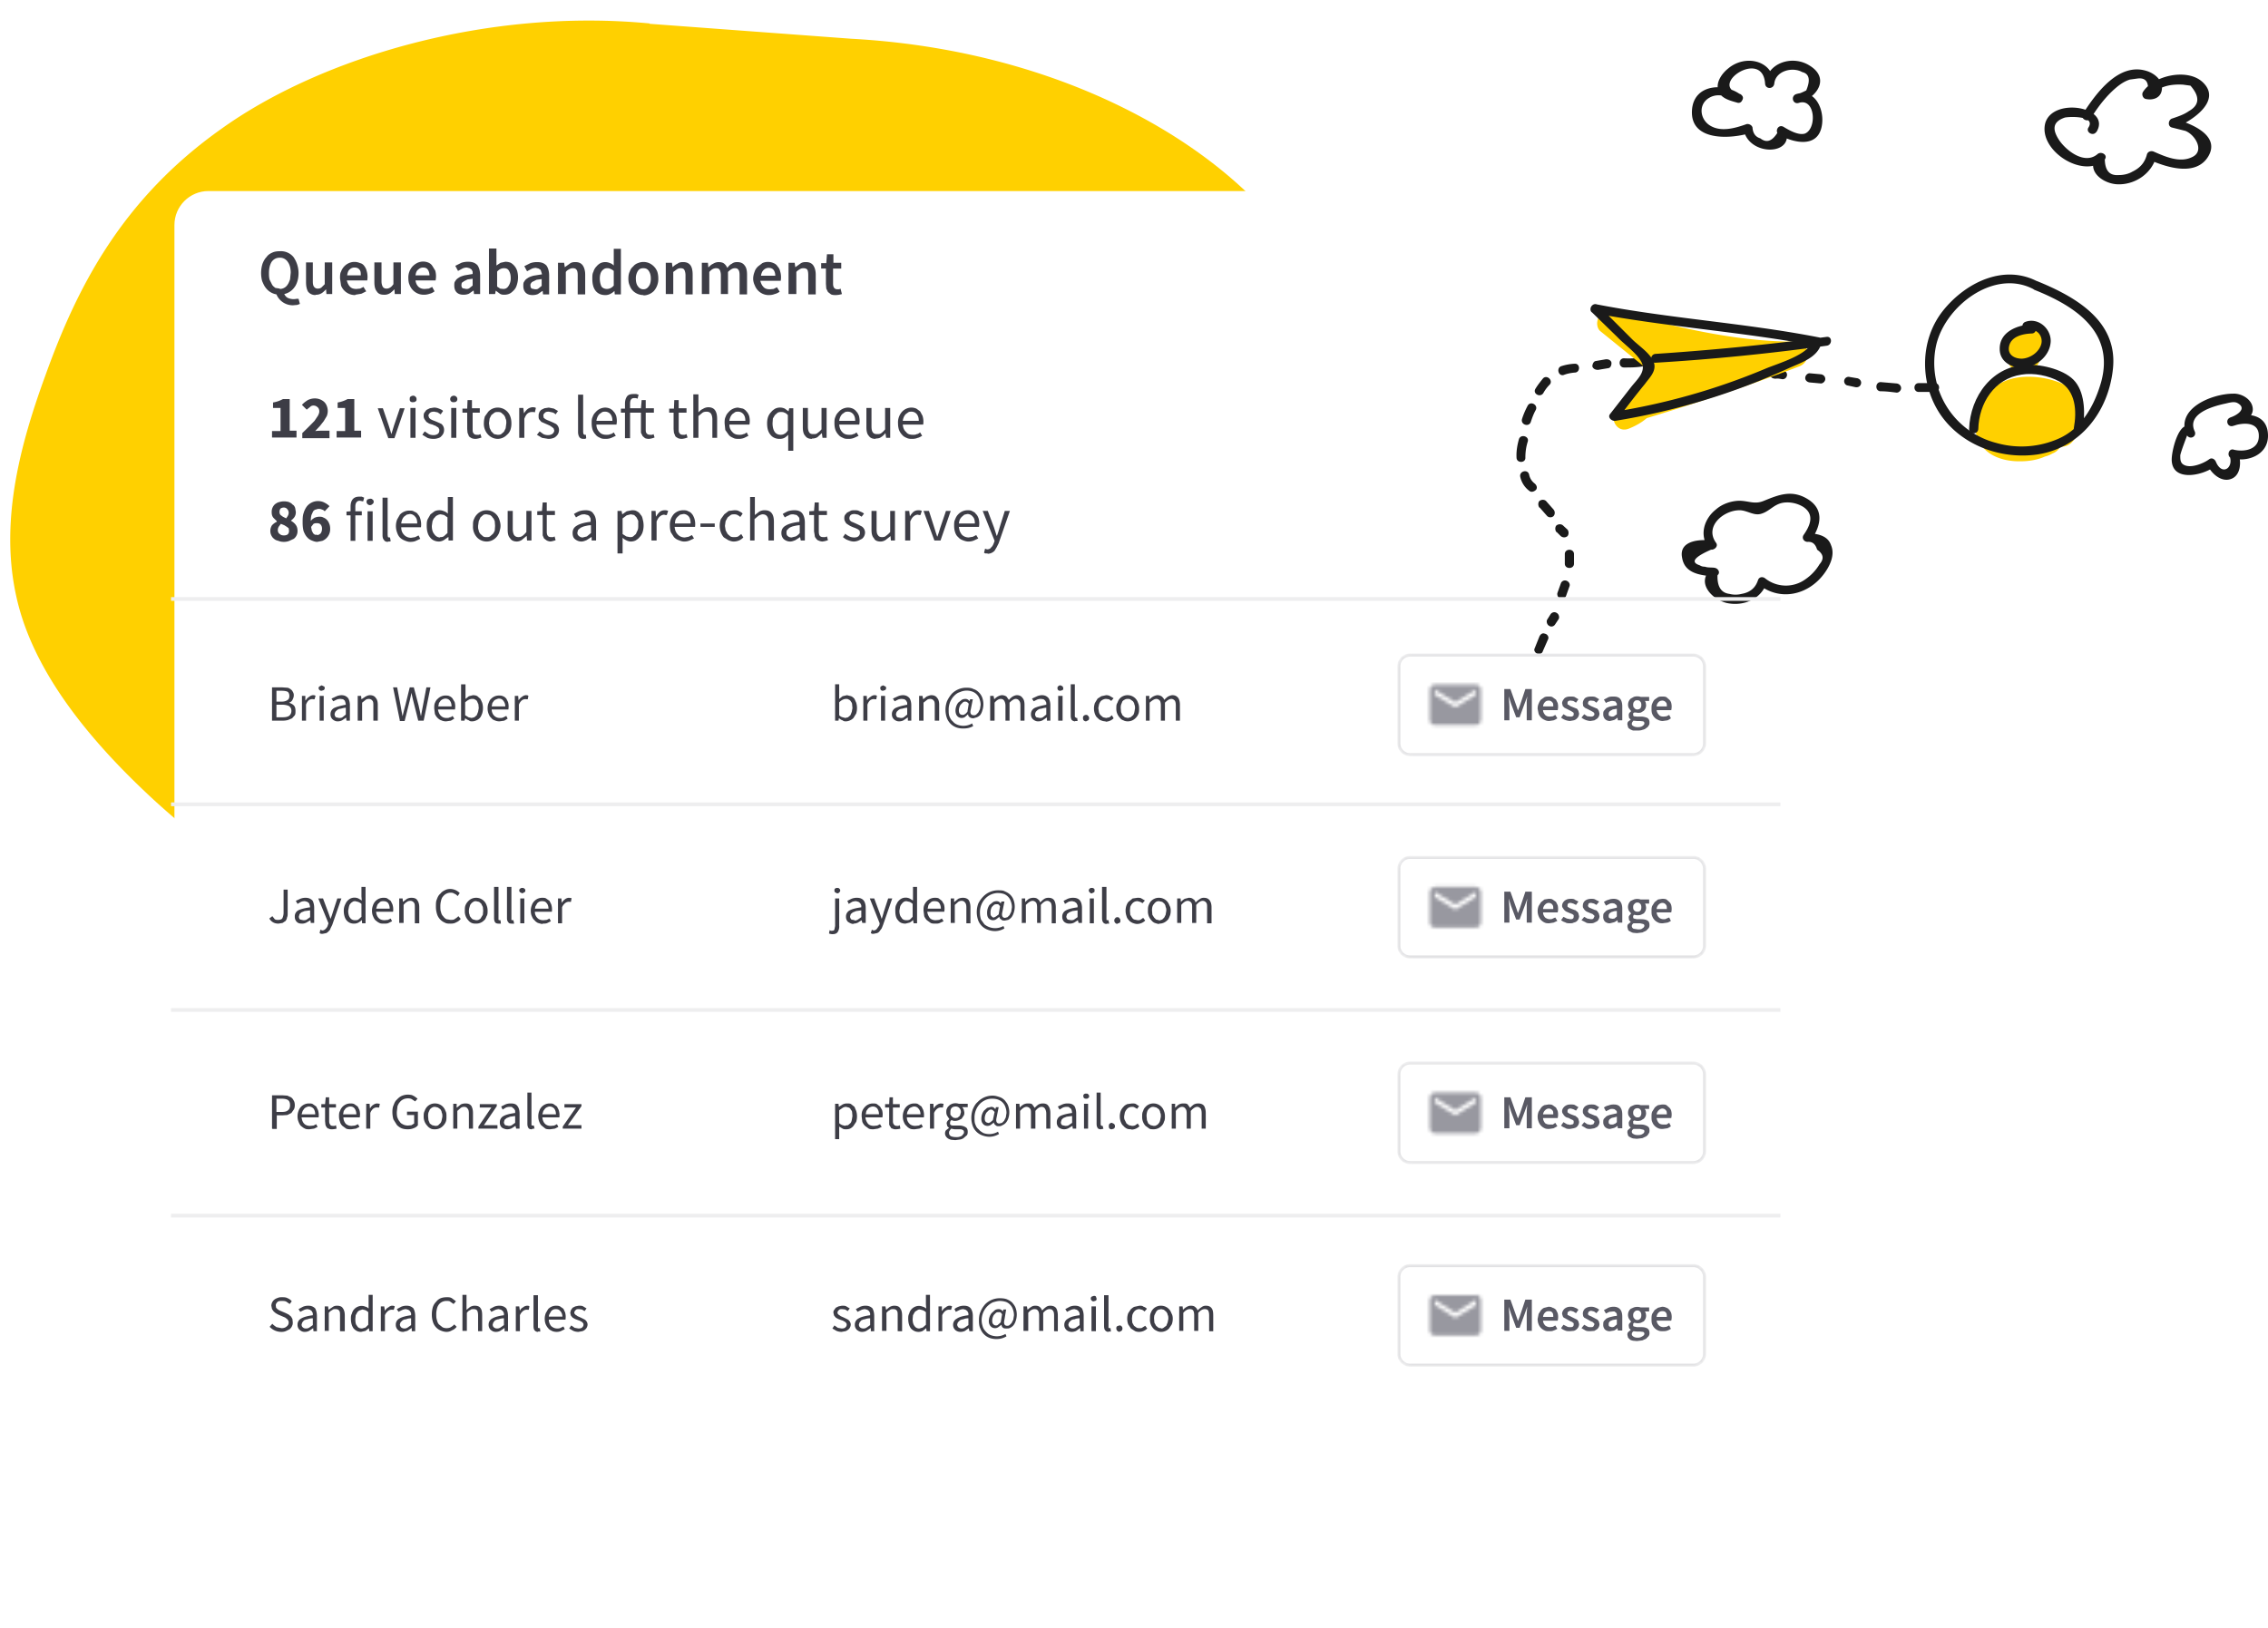 <svg xmlns="http://www.w3.org/2000/svg" width="667" height="479" fill="none"><path fill="#FFD000" fill-rule="evenodd" d="M191.1 6.9c-47.8-4.6-96.7 10-126 31-29.4 20.8-42.5 46.8-51.7 72.4-8.5 23.2-14.3 47.2-7.2 70.5 6 19.5 21 38 39.8 55.2a247.4 247.4 0 00106.7 56.8c46 11.6 104.6 11.5 144.7-5.4 21.2-8.9 35.7-21.6 46.6-34.8 15.5-18.7 24.4-39 32.5-59 14.5-36 26.9-73.4 10.7-109.2-16.2-35.7-68.6-69.3-136.8-73L191 7z" clip-rule="evenodd"/><g filter="url(#filter0_dd)"><rect width="472.3" height="377.1" x="51.3" y="42.9" fill="#fff" rx="10"/></g><path fill="#FFD000" d="M607.4 113.3c-5.3-2.7-13.7-3.6-19-.6-5.2 2.8-8.6 9.2-7.2 15 1.5 6 7.5 8.1 13 8 2.4 0 5-.4 7.2-1.4.8-.2 1.5-.5 2.2-.9a4.2 4.2 0 002.3-2c1.6.1 3.3-.6 4.3-2.5 2.6-5.4 3.7-12.5-2.8-15.6zM602 100.4a5 5 0 00-2.4-3c-1-.6-2.6-1-3.8-.5-1.3.5-1.8.8-3 1.7-.5.5-1 1-1.4 1.7a8.1 8.1 0 00-1.3 4.3 5 5 0 005 5 5 5 0 004.8-3.8l.2-.2c.6-.4 1-.8 1.3-1.4a5 5 0 00.5-3.8z"/><path fill="#1A1A1A" d="M599.4 82.9c-10-5.4-21.3.2-27.9 8.4-7 8.7-7 21.6-.8 30.7 6.2 9 17.7 13.2 28.4 11.7 12.8-1.9 21-12.7 22.3-25.2 1.5-14.1-11-21.2-22.3-25.8-1.6-.6-2.2 2-.7 2.6 12 4.8 23.6 12.4 19.5 27.2-2 6.9-5.7 13.5-12.4 16.5a27 27 0 01-18.4 1.3 24.3 24.3 0 01-17.7-28.7c2.6-11.5 17-22.7 28.7-16.5 1.5.9 2.9-1.4 1.3-2.2z"/><path fill="#1A1A1A" d="M581.8 126.2c.2-7.6 4.7-14.8 12.7-16 3.6-.6 8 .3 11.1 2 4.9 2.8 5.2 8.7 4.3 13.7-.3 1.6 2.3 2.4 2.6.7.7-4.5.8-10.5-2.1-14.2-2.8-3.6-9.8-5.2-14-5.1-10.4.1-17 9.3-17.3 18.9 0 1.7 2.6 1.7 2.7 0z"/><path fill="#1A1A1A" d="M597.5 95.4c-4.2.2-9.5 2.2-9.4 7.3 0 3.9 3.9 5.8 7.3 5.4 3.9-.4 7.6-3.7 7.7-7.8 0-3.8-3.8-7-7.5-5.6-1.5.6-.8 3.2.8 2.6 2.5-1 4.6 1.6 3.9 4-.7 2.3-3.1 4-5.5 4.2-2 .1-4.3-.9-4-3.3.4-3.2 4-4 6.7-4.1 1.7 0 1.7-2.7 0-2.7zM569 112.7h-4.7c-1.7 0-1.7 2.6 0 2.6h4.7c1.7 0 1.7-2.6 0-2.6zM546.4 111.3l-2.4-.4c-.7-.2-1.4.2-1.6.9-.2.6.2 1.5 1 1.6l2.3.5c.7.1 1.4-.2 1.6-1 .2-.6-.2-1.4-1-1.6zM616.5 38.9c4.7-7.4-12.7-10.5-15-2.7-2.1 8 11 16.5 17.3 11l-2.1-1.5c-3.4 4.4 1.5 8.2 5.8 8.5 5.2.3 10.2-3 11.6-8l-2 .8c5 2.2 13.8 5.1 17.4-1.1 3.6-6.3-5.7-9.8-10-10.9v2.6C644 36 654 29.7 647.6 24c-4.6-4-14.4-1.7-17.4 3.1-.4.7 0 1.8.8 2 2.2.5 4.6-.3 4.8-2.9.3-2.6-2.2-4.6-4.4-5.3-8.3-2.7-15 6.6-18.8 12.5-1 1.5 1.4 2.8 2.3 1.4 1.8-2.9 3.8-5.6 6.3-8 1.5-1.4 3.2-2.8 5.2-3.4l2.2-.3c2.2-.3 3.3.8 3.1 3.4l.8 2c2-3.2 6.1-3.8 9.5-3.6l2.2.3c2.8 3.2 2.7 5.7-.5 7.5-1.4 1-3.2 1.6-5 2.2-1 .4-1.3 2.2 0 2.6l4 1c3 1.2 5.7 6 2 7.7-3.6 1.8-7.9-.1-11.3-1.6-.7-.3-1.7-.1-2 .8-.6 2.4-2 4-4.3 5.1-1.2.7-2.6 1-4 1-2.7.2-4-1.3-4.1-4.6 1-1.3-1-2.5-2.1-1.6-3.8 3.3-9.3-1-11.4-4.2-2-3.1-1.8-5.3 1.7-6.5 1-.3 9.3-.7 7 2.9-.9 1.4 1.4 2.7 2.3 1.3zM655.7 134.1c1.3 3.5-2.2 6-4 1.8-.3-.8-1.2-1.4-2-.8-1.6 1.2-5.8 3-7.8 1.4-.7-.6-.7-1.5-.7-2.5.1-1 2-5.8 2-5.9 1 1.4 3 .2 2.2-1.3-2.3-5.2 5.6-7.3 8.7-8 1.1-.2 2.7-.8 3.8-.3 3.3 1.7-.3 3.8-2 4.3l.8 2.5c2.8-1 7.7-1.4 7.6 3 0 4-4.3 4.7-7.3 4-1.6-.6-2.3 2-.7 2.5 4.7 1.3 10.7-1 10.7-6.6 0-6.5-6.2-7-11-5.4-1.7.5-1 3 .7 2.5 2.3-.6 6.2-2.3 5.8-5.3-.3-2.6-3.3-4.3-5.7-4.2-6.3 0-17.2 4.4-13.7 12.3l2.3-1.3c-4-5.7-7 6-6.7 8.9.5 6 8.9 4.2 12.4 1.7l-2-.8c1 2.4 4 5.4 7 4.3 2.9-1 3.1-5 2.2-7.5-.6-1.6-3.2-.9-2.6.7zM512.1 28c-4.8-3.8-14-3.4-14.5 4.4-.6 9.2 11.2 8.5 16.9 6.8l-1.7-1c1.6 8 15.6 7.6 12.2-.4l-1.9 1.8c4.4 2.5 11.6 4.1 12.7-2.7.8-4.7-2-11-7.6-9.2-1.6.6-1 3 .7 2.6 5.3-1.4 9.5-7.2 3.3-11-5-3.2-12.4-.9-13.1 5.3h2.7c-.5-7-8.6-8.6-13.5-4.5-1.8 1.4-3.7 4-3 6.4.6 2.4 3.5 3.1 5.6 3.7 1.6.5 2.3-2.1.7-2.6-9.5-2.5 6.8-13.5 7.5-3 .1 1.7 2.5 1.7 2.7 0 .4-3.8 5.4-5 8.2-3.4 2.1.5 2.5 2.3 1.2 5.4-1 .5-2 1-3 1.1l.7 2.6c5-1.7 5.5 7.6 1.9 9-2 .6-4.8-1.1-6.3-2-1.3-.7-2.3.7-1.8 1.8-1.6 2.5-3.2 3-5 1.6-1.4-.4-2.2-1.5-2.3-3.2-.2-.7-1-1.1-1.7-1-3.4 1.2-7.7 2.5-11 .3-2.9-2-3.2-6.3.1-8.1 2.5-1.4 5.5-.4 7.5 1.2 1.3 1 3.2-.9 1.8-2zM524.6 109c-1-.3-2-.4-3-.2-.8 0-1.2 1-1 1.6.2.8 1 1 1.6 1 .6-.1 1.1 0 1.7.1.7.2 1.4-.2 1.6-.9.2-.7-.2-1.4-1-1.6zM515 107.8l-3-.4c-.8-.2-1.5.1-1.7.9-.2.6.2 1.5 1 1.6l3 .5c.7 0 1.4-.2 1.6-1 .2-.6-.2-1.5-1-1.6zM503.1 106.1l-2-.2c-.8-.1-1.4.6-1.4 1.3 0 .8.6 1.2 1.3 1.3l2.1.3c.7 0 1.4-.7 1.4-1.3 0-.8-.6-1.3-1.4-1.4zM494 105c-1.6.2-3.1.3-4.7.2-1.7-.1-1.7 2.5 0 2.6h4.7c.7-.2 1.3-.6 1.3-1.4 0-.7-.6-1.4-1.3-1.3zM483 105.2c-1.8.2-3.6.3-5.4.2-1.7 0-1.7 2.7 0 2.7 1.8 0 3.6 0 5.4-.3 1.6-.2 1.7-2.8 0-2.6zM503.2 167.4c-4.5 4 .3 9 4.7 10 4.9 1 10-1.1 11.7-6l-2.3.6c6.3 5 14.6 3 19.2-3.3 1.7-2.3 3.2-5.5 2-8.3-1-3-4.2-3.4-7-3.6.5.6.8 1.3 1.2 2 2.9-4.3 3.8-9-1.1-12-4.6-2.8-8.4-1.3-12.8.5-2.8 1.2-4.5 0-7.4 0-2.5.1-5 1-6.8 2.6-3.4 2.7-4.9 7.4-2.2 11.2l1.5-2c-3.5-.6-10.3-.3-9.2 5 .8 4.8 5.7 5.1 9.4 5.5 1.7.2 1.7-2.4 0-2.6-.9-.1-1.9 0-2.7-.3-.6 0-1-.1-1.5-.4-2.8-.9-1.7-2.4 3.3-4.6 1 .1 2.2-1 1.5-2-3.5-4.8 2.1-9.5 6.7-9.6 2.2-.1 4.2 1.6 6.3 1.1 2.9-.7 4.1-3.3 7.6-3.4a9 9 0 015 1.3c3.5 2.3 2 5.6.1 8.3-.6 1 .2 2 1.2 2 1.4-.1 2.3.6 2.8 2.3 1.9 1.3 2.1 2.7.7 4.3a14 14 0 01-4 4.3 9.8 9.8 0 01-11.9-.1c-.8-.7-1.9-.5-2.2.5-.8 2.4-2.5 3.6-4.8 4-1.2.3-2.4.3-3.6 0-2.4-.3-3.6-2.1-3.5-5.5 1.3-1-.6-3-1.9-1.8z"/><path fill="#FFD000" d="M483.1 107.5l.2.7-.1 3-5.3 6.5a4 4 0 00-.4.7l-1.5 1c-3.2 2.3-1.1 8.3 3 6.7 2-.8 3.8-1.8 5.3-3.1 15.2-4.6 30.1-9.6 44.8-15.2 3.9-1.5 3.1-7.3-1.2-7.3-18.3 0-36-4.6-53.6-9.2-3.5-1-5.9 3.7-3.8 6"/><path fill="#1A1A1A" d="M468.7 92.1c21.6 4.1 43.7 5.5 65.3 9.6l-.9-1.6c-1 4.3-10.3 6.8-14 8.4a193 193 0 01-44.8 12.7l1.5 2c2.6-3.5 5.3-7 8-10.3 1.3-1.8 3.2-3.5 2.7-5.9-.7-2.8-4.5-5.2-6.5-7.2l-10-10c-1.2-1.1-3 .7-1.9 2l7.6 7.4c2 2.1 5.3 4.4 6.8 6.9 2 3.1-1.1 5.5-3 8l-6 7.7c-.8 1 .5 2.1 1.5 2a198.6 198.6 0 0051.3-15.6c3.6-1.6 8.4-3.1 9.4-7.4.1-.7-.2-1.5-1-1.6-21.6-4.2-43.7-5.5-65.3-9.7-1.6-.3-2.4 2.3-.7 2.6z"/><path fill="#1A1A1A" d="M486.9 106.7c16.8-1 33.6-2.7 50.3-5 1.7-.2 1.7-2.8 0-2.6a757 757 0 01-50.3 5c-1.7.1-1.8 2.8 0 2.6zM532.2 112.5l3.3.3c.7 0 1.3-.7 1.3-1.3 0-.8-.6-1.3-1.3-1.4l-3.3-.3c-.7 0-1.3.7-1.3 1.4s.6 1.2 1.3 1.3zM553.1 115.1c1.6 0 3.1.2 4.7.4.7 0 1.3-.7 1.3-1.3 0-.8-.6-1.3-1.3-1.4l-4.7-.4c-1.7 0-1.7 2.7 0 2.7zM472.2 105.7l-2.9.5c-.7.1-1 1-1 1.6.3.8 1 1 1.7 1l3-.5c.7-.1 1-1 .9-1.7-.2-.7-1-1-1.7-.9zM463.1 107a15 15 0 00-3.9.7c-1.6.5-.9 3.1.7 2.6 1-.4 2.1-.6 3.2-.7 1.7 0 1.7-2.7 0-2.6zM453.8 111.3c-.8 1-1.6 2-2.2 3-1 1.5 1.4 2.8 2.3 1.3.5-.9 1.1-1.7 1.8-2.4 1.2-1.2-.7-3.1-1.9-1.9zM449.3 119.3c-.7 1.3-1.3 2.7-1.7 4-.4 1.7 2.1 2.4 2.6.8.4-1.2.8-2.3 1.4-3.4.9-1.5-1.4-2.9-2.3-1.4zM446.7 129.2c-.5 1.8-.8 3.6-.7 5.4 0 1.7 2.7 1.7 2.6 0 0-1.6.2-3.1.7-4.7.5-1.6-2.1-2.3-2.6-.7zM447.1 140.3a7 7 0 002.8 4.2c.6.4 1.5 0 1.9-.5.4-.7 0-1.4-.5-1.8a4.3 4.3 0 01-1.6-2.6c-.4-1.7-3-1-2.6.7zM452.8 149.3l2.2 2.5c.5.5 1.4.5 1.9 0 .5-.6.4-1.4 0-1.9l-2.2-2.5c-.5-.5-1.4-.5-2 0-.4.5-.4 1.3 0 1.9zM457.8 156.5l1.2 1.2c.6.5 1.4.5 2 0 .4-.5.4-1.4 0-1.9l-1.3-1.2c-.5-.5-1.4-.5-2 0-.4.5-.4 1.3 0 1.9zM460.2 163v2.8c0 1.7 2.7 1.7 2.7 0V163c0-1.7-2.7-1.7-2.7 0zM459 171.7l-1 2.8c-.1.7.3 1.5 1 1.6.7.2 1.4-.2 1.6-.9l1-2.8c.2-.7-.3-1.4-1-1.6-.7-.2-1.4.2-1.6.9zM456 180.7l-1 1.6c-.3.6 0 1.5.6 1.8.6.4 1.4.2 1.8-.5l1-1.5c.3-.6 0-1.5-.6-1.8-.6-.4-1.4-.2-1.8.4zM452.7 187.3l-1.4 3.5c-.3.6.3 1.4 1 1.6.7.2 1.3-.3 1.5-1l1.5-3.4c.3-.7-.3-1.5-1-1.6-.7-.3-1.3.2-1.6.9z"/><path fill="#3D3D46" d="M82.3 85a2.7 2.7 0 002.3-1.3c.3-.4.5-1 .7-1.5l.2-2c0-1.3-.3-2.4-.9-3.2a2.7 2.7 0 00-2.3-1.2c-1 0-1.8.4-2.4 1.2-.5.8-.8 1.9-.8 3.3 0 .7 0 1.3.2 2l.7 1.4c.2.4.6.7 1 1l1.3.2zm4 4.8a5.2 5.2 0 01-5-3.2 5 5 0 01-3.2-2c-.4-.5-.7-1.2-1-1.9a9.2 9.2 0 01.1-5.1c.3-.8.7-1.5 1.2-2 .4-.6 1-1 1.7-1.3.6-.3 1.4-.4 2.2-.4a4.8 4.8 0 014 1.7 8.3 8.3 0 011.5 4.7c0 .8-.1 1.6-.3 2.3-.2.7-.5 1.4-.9 1.9a5 5 0 01-3 2c.3.6.7 1 1.2 1.2a4.1 4.1 0 002.4.2h.6l.4 1.5-.8.3-1.2.1zm6.5-3c-1 0-1.7-.4-2.2-1-.4-.7-.6-1.6-.6-2.8v-5.8H92v5.6c0 .7.1 1.3.4 1.6.2.3.6.5 1 .5.5 0 .8-.1 1.1-.3l1-1v-6.4h2.2v9.3H96l-.1-1.4c-.5.5-1 1-1.4 1.2a3 3 0 01-1.7.4zm11.7 0a4.4 4.4 0 01-4.2-2.8l-.3-2.1c0-.8 0-1.5.3-2a4.3 4.3 0 012.3-2.5 4 4 0 013.3 0c.5.1.9.4 1.2.8.3.4.6.9.7 1.4a6.1 6.1 0 01.2 2.9h-6c.2.8.5 1.4 1 1.9.4.4 1 .6 1.8.6l1.1-.1 1-.5.8 1.3-1.4.7-1.8.3zm-2.4-5.8h4c0-.7 0-1.3-.4-1.7-.3-.4-.8-.6-1.4-.6a2 2 0 00-1.5.6c-.4.3-.6 1-.7 1.7zm10.8 5.7c-1 0-1.7-.3-2.1-1-.5-.6-.7-1.5-.7-2.7v-5.8h2.1v5.6c0 .7.2 1.3.4 1.6.2.3.6.5 1 .5.5 0 .8-.1 1.1-.3.4-.2.7-.6 1-1v-6.4h2.2v9.3h-1.8l-.1-1.4c-.5.5-1 1-1.4 1.2a3 3 0 01-1.7.4zm11.8 0a4.4 4.4 0 01-4.2-2.8c-.3-.6-.4-1.3-.4-2a4.8 4.8 0 011.3-3.6c.4-.4.8-.7 1.4-1a4 4 0 013.3 0c.4.2.8.5 1.1 1l.8 1.3a6.1 6.1 0 01.1 2.9h-5.9c.1.8.4 1.4.9 1.9.5.4 1 .6 1.8.6l1.2-.1 1-.5.7 1.3c-.4.3-.9.6-1.4.7-.6.2-1.1.3-1.7.3zm-2.5-5.7h4.1c0-.7-.2-1.3-.5-1.7-.3-.4-.7-.6-1.4-.6a2 2 0 00-1.4.6c-.5.3-.7 1-.8 1.7zm14.1 5.7c-.8 0-1.5-.2-2-.7-.5-.5-.7-1.2-.7-2 0-.5 0-1 .3-1.3.2-.4.5-.7 1-1 .4-.3 1-.5 1.7-.7l2.4-.4v-.7l-.3-.6-.6-.4-.8-.2c-.4 0-.9.1-1.3.3l-1.3.7-.8-1.5 1.8-.9a6 6 0 012-.3c1.2 0 2 .3 2.7 1 .5.7.8 1.7.8 3v5.5h-1.8l-.1-1h-.1l-1.3.9c-.5.2-1 .3-1.6.3zm.7-1.7c.4 0 .7 0 1-.2l1-.8v-2l-1.5.2-1 .5-.7.5-.1.6c0 .5.1.8.4 1l1 .2zm11.3 1.7c-.4 0-.8 0-1.3-.3l-1.2-.9-.2 1h-1.8V73.1h2.2v5l1.2-.8 1.4-.3c.6 0 1.1.1 1.6.3a4.3 4.3 0 011.9 2.4 7.2 7.2 0 01-.1 4.1c-.2.7-.5 1.2-.9 1.6-.4.4-.8.8-1.3 1-.4.2-1 .3-1.5.3zM148 85c.6 0 1.1-.2 1.5-.8a4 4 0 00.7-2.4c0-.9-.2-1.6-.5-2.1-.3-.6-.8-.8-1.5-.8s-1.4.3-2 1v4.4l.9.6.9.1zm8.6 1.8c-.8 0-1.5-.2-2-.7-.5-.5-.7-1.2-.7-2 0-.5 0-1 .3-1.3.2-.4.5-.7 1-1 .4-.3 1-.5 1.7-.7l2.5-.4-.2-.7-.2-.6-.6-.4-.8-.2c-.4 0-.9.1-1.3.3l-1.3.7-.8-1.5 1.8-.9a6 6 0 012-.3c1.2 0 2 .3 2.7 1 .5.7.8 1.7.8 3v5.5h-1.8l-.1-1h-.1l-1.3.9c-.5.2-1 .3-1.6.3zm.7-1.7c.4 0 .7 0 1-.2l1-.8v-2l-1.5.2-1 .5c-.3.1-.5.3-.6.5-.2.2-.2.4-.2.6 0 .5.1.8.4 1l1 .2zm6.8 1.5v-9.3h1.8l.2 1.3 1.4-1c.5-.4 1-.5 1.7-.5 1 0 1.7.3 2.2 1 .4.6.7 1.5.7 2.7v5.8h-2.2V81c0-.8-.1-1.4-.4-1.7-.2-.3-.6-.4-1-.4a2 2 0 00-1.1.3c-.4.2-.7.4-1 .8v6.5H164zm13.9.2c-1.2 0-2.1-.4-2.8-1.2-.7-.9-1-2-1-3.6 0-.8 0-1.5.3-2 .2-.7.5-1.2.9-1.6a4 4 0 011.2-1 3.4 3.4 0 012.8 0c.4.1.8.4 1.1.7v-4.9h2.1v13.4h-1.8l-.1-1a5 5 0 01-1.3.9 3 3 0 01-1.4.3zm.5-1.8c.7 0 1.4-.3 2-1v-4.3a3 3 0 00-1-.6c-.3-.2-.6-.2-1-.2-.5 0-1 .2-1.5.8-.4.5-.6 1.3-.6 2.2 0 1 .2 1.8.5 2.4.4.5 1 .7 1.6.7zm10.7 1.8a4.4 4.4 0 01-3-1.2c-.5-.5-.8-1-1-1.6-.3-.6-.4-1.3-.4-2 0-.8.1-1.5.4-2.1.2-.6.5-1.1 1-1.5.3-.4.8-.8 1.4-1a4.2 4.2 0 013.3 0 4.6 4.6 0 012.4 2.5c.2.6.3 1.3.3 2a5.3 5.3 0 01-1.3 3.7 4.4 4.4 0 01-3 1.3zm0-1.7c.7 0 1.2-.3 1.6-.9.4-.5.6-1.3.6-2.2 0-1-.2-1.7-.6-2.3-.4-.6-.9-.8-1.6-.8-.7 0-1.2.2-1.6.8a4 4 0 00-.6 2.3c0 .9.2 1.7.6 2.2.4.6 1 .9 1.6.9zm6.6 1.5v-9.3h1.8l.2 1.3c.4-.4.9-.8 1.4-1 .5-.4 1-.5 1.7-.5 1 0 1.7.3 2.2 1 .4.6.6 1.5.6 2.7v5.8h-2.1V81c0-.8-.2-1.4-.4-1.7-.2-.3-.6-.4-1.1-.4a2 2 0 00-1 .3l-1.1.8v6.5h-2.2zm10.6 0v-9.3h1.8l.1 1.3h.1c.4-.4.8-.8 1.3-1a3 3 0 011.6-.5c.6 0 1.2.1 1.6.4.4.3.7.7 1 1.3.4-.5.8-1 1.3-1.2.5-.4 1-.5 1.6-.5 1 0 1.7.3 2.2 1 .5.6.7 1.5.7 2.7v5.8h-2.2V81c0-.8-.1-1.4-.4-1.7-.2-.3-.5-.4-1-.4-.6 0-1.2.3-2 1.1v6.5H212V81c0-.8-.2-1.4-.4-1.7-.2-.3-.6-.4-1-.4-.7 0-1.3.3-2 1.1v6.5h-2.2zm20 .2A4.4 4.4 0 01222 84c-.3-.6-.5-1.3-.5-2 0-.8.2-1.5.4-2 .2-.7.6-1.2 1-1.6l1.3-1a4 4 0 013.3 0c.5.2.9.5 1.2 1 .3.3.6.8.7 1.3a6.1 6.1 0 01.2 2.9h-6c.2.8.5 1.4 1 1.9.4.4 1 .6 1.8.6l1.1-.1 1-.5.8 1.3c-.4.3-1 .6-1.5.7-.5.2-1 .3-1.7.3zm-2.6-5.7h4.2c0-.7-.2-1.3-.5-1.7-.3-.4-.8-.6-1.4-.6a2 2 0 00-1.5.6c-.4.3-.7 1-.8 1.7zm8.1 5.5v-9.3h1.8l.2 1.3 1.4-1c.5-.4 1-.5 1.7-.5 1 0 1.7.3 2.2 1 .4.6.7 1.5.7 2.7v5.8h-2.2V81c0-.8-.1-1.4-.3-1.7-.3-.3-.6-.4-1.2-.4a2 2 0 00-1 .3c-.3.2-.7.4-1 .8v6.5h-2.3zm14 .2c-.6 0-1 0-1.5-.2l-.9-.7-.5-1-.1-1.4v-4.5h-1.4v-1.6h1.5l.2-2.6h1.9v2.5h2.3V79H245v4.5c0 1 .4 1.6 1.3 1.6h.5l.4-.2.4 1.6a6.2 6.2 0 01-1.9.3z"/><path stroke="#EEEEEF" stroke-width="1.1" d="M50.3 236.6h473.3M50.3 297.1h473.3M50.3 176.2h473.3"/><path fill="#3D3D46" d="M80 212v-9.8h3l1.4.1c.4 0 .7.2 1 .4.3.2.6.5.7.8.2.3.3.6.3 1 0 .6-.2 1-.4 1.4-.2.4-.6.7-1 .8.5.2 1 .4 1.4.8.4.4.5 1 .5 1.6 0 .5 0 1-.2 1.3l-.8.9-1.2.5a6 6 0 01-1.5.2h-3.1zm1.3-5.6h1.5c.8 0 1.4-.2 1.8-.5.4-.3.5-.7.5-1.2s-.2-1-.5-1.2c-.4-.2-1-.3-1.8-.3h-1.5v3.2zm0 4.6H83c.9 0 1.5-.1 2-.4.5-.4.7-.9.7-1.5s-.2-1-.7-1.4c-.4-.2-1.1-.4-2-.4h-1.7v3.7zm7.5 1v-7.3h1v1.3h.1c.3-.4.6-.8 1-1a2 2 0 011.1-.5c.3 0 .6 0 .8.2l-.3 1h-.3a1.7 1.7 0 00-1.4.3 3 3 0 00-.8 1.3v4.7h-1.2zm5.2 0v-7.3h1.2v7.3H94zm.6-8.8c-.2 0-.4 0-.6-.2a.7.7 0 01-.3-.6c0-.2.1-.4.3-.5l.6-.3.6.3c.2 0 .3.3.3.5 0 .3-.1.4-.3.6l-.6.2zm4.7 9c-.6 0-1-.2-1.5-.6a2 2 0 01-.6-1.5 2 2 0 011-1.8c.8-.4 2-.7 3.5-1l-.1-.6-.2-.6-.5-.4-.7-.1a3 3 0 00-1.2.2l-1 .5-.5-.8 1.3-.6a4 4 0 011.6-.4c.9 0 1.5.3 2 .9.3.5.5 1.2.5 2.1v4.5h-1l-.1-.9-1.2.8c-.4.2-.8.3-1.3.3zm.4-1c.3 0 .7 0 1-.2l1-.8v-2c-.6 0-1.1.2-1.6.3-.4 0-.7.2-1 .4l-.5.5-.2.6c0 .4.1.7.4 1l.9.2zm5.5.8v-7.3h1l.1 1 1.2-.8c.4-.2.8-.4 1.3-.4.8 0 1.4.3 1.7.8.4.4.6 1.1.6 2v4.7h-1.3v-4.4c0-.7 0-1.2-.3-1.5-.2-.3-.6-.5-1-.5s-.8.1-1 .3l-1 .8v5.3h-1.3zm12.4 0l-2-9.8h1.2l1 5.3a65 65 0 00.6 3.2 63 63 0 01.8-3.2l1.3-5.3h1.2l1.4 5.3a390.5 390.5 0 01.7 3.2 259 259 0 01.6-3.2l1-5.3h1.2l-2 9.8H123l-1.5-6a82 82 0 01-.5-2.2 37 37 0 01-.5 2.3l-1.5 6h-1.5zm13.6.2c-.5 0-1-.1-1.4-.3-.4-.1-.8-.4-1.1-.7-.3-.3-.6-.7-.8-1.2l-.2-1.6c0-.6 0-1.2.2-1.6.2-.5.5-1 .8-1.2a3.2 3.2 0 012.2-1c.5 0 1 0 1.3.2.3.1.7.4.9.7l.6 1a4.8 4.8 0 01.1 2.2h-5c.1.7.4 1.4.8 1.8.5.5 1 .7 1.7.7.4 0 .7 0 1-.2.3 0 .6-.2.8-.4l.5.8-1 .6-1.4.2zm-2.3-4.4h3.9c0-.8-.2-1.3-.5-1.7-.3-.4-.8-.6-1.3-.6a2 2 0 00-.8.2 2 2 0 00-.6.4l-.5.7-.2 1zm10 4.4c-.4 0-.7 0-1-.3-.4-.1-.8-.4-1.1-.6l-.2.7h-1v-10.7h1.3v4.3l1-.8 1.2-.3c.5 0 1 .1 1.3.3l.9.8.5 1.1a5.5 5.5 0 010 3.2c-.2.5-.4 1-.7 1.3a3 3 0 01-1 .7 3 3 0 01-1.2.3zm-.2-1l.8-.2.7-.6.4-1 .2-1.1-.1-1.1-.4-.9c-.1-.2-.3-.4-.6-.5-.2-.2-.5-.2-.9-.2-.6 0-1.2.3-2 1v3.8l1 .6.9.2zm8.2 1c-.5 0-1-.1-1.4-.3-.4-.1-.8-.4-1-.7-.4-.3-.6-.7-.8-1.2-.2-.5-.3-1-.3-1.6 0-.6.1-1.2.3-1.6.2-.5.4-1 .7-1.2a3.2 3.2 0 012.3-1c.4 0 .8 0 1.2.2.4.1.7.4 1 .7l.5 1a4.8 4.8 0 01.1 2.2h-4.9c0 .7.3 1.4.7 1.8.5.5 1 .7 1.8.7.3 0 .6 0 1-.2l.8-.4.4.8-1 .6-1.4.2zm-2.3-4.4h4c0-.8-.3-1.3-.6-1.7-.3-.4-.7-.6-1.3-.6a2 2 0 00-.7.2 2 2 0 00-.7.4l-.5.7-.2 1zm6.8 4.2v-7.3h1l.1 1.3c.3-.4.6-.8 1-1a2 2 0 011.1-.5c.3 0 .6 0 .8.2l-.2 1h-.4a1.7 1.7 0 00-1.3.3 3 3 0 00-.9 1.3v4.7h-1.2zM80 128.9v-2.1h2.5V120h-2.2v-1.6a9.2 9.2 0 002.9-1h2v9.3h2v2H80zm8.9 0v-1.5a116.8 116.8 0 003.6-3.6l1-1.5c.2-.4.4-.8.4-1.3s-.2-1-.5-1.2c-.3-.3-.7-.5-1.2-.5-.4 0-.7.1-1 .4l-1 .8-1.4-1.4c.5-.6 1.1-1 1.7-1.4.6-.3 1.3-.5 2.1-.5a4.1 4.1 0 012.7 1c.4.4.6.7.8 1.2a4 4 0 010 3l-.9 1.5-1.1 1.4-1.4 1.5a17.4 17.4 0 012-.1h2.2v2.2h-8zm10.1 0v-2.1h2.5V120h-2.2v-1.6a9.2 9.2 0 002.9-1h2v9.3h2v2H99zm15.2 0l-3.1-8.8h1.5l1.7 5a78 78 0 01.8 2.6l.4-1.3.4-1.3 1.7-5h1.4l-3 8.8h-1.8zm6.5 0V120h1.5v8.8h-1.5zm.8-10.6a1 1 0 01-.8-.2.9.9 0 01-.2-.7c0-.3 0-.5.2-.7.3-.2.5-.3.8-.3.3 0 .5.1.7.3.2.2.3.4.3.7 0 .3 0 .5-.3.7a1 1 0 01-.7.2zm6 10.8c-.7 0-1.3-.1-1.8-.3l-1.5-.9.7-1 1.2.8c.4.2.9.3 1.4.3.6 0 1-.2 1.3-.4.3-.3.4-.6.4-1 0-.2 0-.4-.2-.6 0-.2-.2-.3-.4-.4l-.6-.4c-.3 0-.5-.2-.8-.3a15 15 0 01-1-.3l-.8-.5-.5-.7c-.2-.3-.3-.6-.3-1 0-.3 0-.7.2-1l.6-.8 1-.5 1.2-.2c.6 0 1 .1 1.5.3.5.2 1 .4 1.2.7l-.7 1-.9-.6-1-.2c-.6 0-1 .1-1.3.4-.2.2-.4.5-.4.8l.2.6.4.4.6.3a28.8 28.8 0 012.6 1.1 2.2 2.2 0 01.8 1.8 2.4 2.4 0 01-.8 1.8c-.2.3-.6.5-1 .6a4 4 0 01-1.4.2zm5.2-.2V120h1.5v8.8h-1.5zm.8-10.6a1 1 0 01-.8-.2.9.9 0 01-.3-.7c0-.3.1-.5.3-.7.2-.2.5-.3.8-.3.2 0 .5.1.7.3.2.2.3.4.3.7 0 .3-.1.5-.3.7a1 1 0 01-.7.2zm6.4 10.8a3 3 0 01-1.2-.2c-.3-.2-.6-.3-.8-.6l-.4-1-.1-1.1v-4.8H136v-1.2h1.4l.1-2.5h1.3v2.4h2.3v1.3H139v4.8c0 .6 0 1 .3 1.3.2.3.5.4 1 .4h.5l.5-.2.3 1a6.3 6.3 0 01-1.6.4zm6.5 0a3.9 3.9 0 01-2.8-1.2 4.6 4.6 0 01-1.3-3.4c0-.7.1-1.3.3-2l1-1.4a3.8 3.8 0 012.8-1.2 3.9 3.9 0 013.7 2.7c.2.6.3 1.2.3 2 0 .7-.1 1.3-.3 1.9-.2.5-.5 1-1 1.4a3.8 3.8 0 01-2.7 1.2zm0-1.2c.3 0 .7 0 1-.2l.8-.7.5-1 .2-1.5c0-.5 0-1-.2-1.3-.1-.5-.3-.8-.5-1.1l-.8-.7c-.3-.2-.7-.2-1-.2-.4 0-.7 0-1 .2l-.9.7-.5 1-.2 1.4.2 1.4.5 1 .8.8 1 .2zm6.3 1V120h1.2l.2 1.6c.3-.5.7-1 1.1-1.3.4-.3 1-.5 1.4-.5.4 0 .7 0 1 .2l-.3 1.3-.4-.1h-.5a2 2 0 00-1.2.4c-.4.3-.7.8-1 1.6v5.6h-1.5zm8.5.2l-1.8-.3-1.5-.9.8-1 1.1.8c.4.2.9.3 1.4.3.6 0 1-.2 1.3-.4.3-.3.5-.6.5-1l-.2-.6-.5-.4-.6-.4a8434219524365.3 8434219524365.3 0 00-2.5-1.1l-.6-.7c-.2-.3-.2-.6-.2-1 0-.3 0-.7.2-1 0-.3.3-.5.5-.8l1-.5 1.3-.2 1.5.3 1.2.7-.7 1c-.3-.3-.6-.5-1-.6l-1-.2c-.6 0-1 .1-1.2.4-.3.2-.4.5-.4.8l.1.6.5.4.6.3a28.8 28.8 0 012.5 1.1 2.2 2.2 0 01.9 1.8 2.4 2.4 0 01-.8 1.8c-.3.3-.6.5-1 .6a4 4 0 01-1.4.2zm10.4 0c-.6 0-1-.2-1.2-.5-.2-.3-.4-.8-.4-1.5v-11h1.5v11.1l.1.5.3.2h.4l.1 1-.3.2h-.5zm6.6 0c-.6 0-1.2 0-1.7-.3-.5-.2-1-.5-1.3-.9-.4-.4-.7-.9-.9-1.4-.2-.6-.3-1.2-.3-2 0-.7 0-1.3.3-1.9.2-.6.5-1 .9-1.4a3.8 3.8 0 012.7-1.3c.6 0 1 .1 1.5.3.4.2.8.5 1 .8.4.4.6.8.8 1.3a5.7 5.7 0 01.1 2.6h-5.9c0 1 .4 1.7.9 2.2.5.6 1.2.8 2 .8.5 0 .9 0 1.2-.2.4 0 .7-.3 1-.5l.6 1-1.3.6c-.5.2-1 .3-1.6.3zm-2.8-5.3h4.7c0-.9-.2-1.5-.6-2a2 2 0 00-1.6-.7c-.3 0-.6 0-.9.2l-.7.5a3 3 0 00-.6.9 4 4 0 00-.3 1.1zm8.4 5v-7.4h-1.2v-1.2h1.2v-1.4c0-1 .2-1.6.6-2.2.4-.5 1-.7 2-.7h.7l.7.2-.3 1.2c-.3-.2-.7-.2-1-.2-.8 0-1.2.5-1.2 1.7v1.3h3.2l.2-2.4h1.2v2.4h2.4v1.3h-2.4v4.8c0 .6 0 1 .3 1.3.2.3.6.4 1 .4h.6l.4-.2.3 1a6.3 6.3 0 01-1.6.4 3 3 0 01-1.2-.2l-.7-.6-.5-1v-5.9h-3.2v7.5h-1.5zm16.8.3a3 3 0 01-1.2-.2c-.3-.2-.6-.3-.8-.6l-.4-1-.1-1.1v-4.8h-1.3v-1.2h1.4l.1-2.5h1.3v2.4h2.3v1.3h-2.3v4.8c0 .6 0 1 .3 1.3.2.3.5.4 1 .4h.5l.5-.2.3 1a6.3 6.3 0 01-1.6.4zm3.3-.2V116h1.5v5.3c.4-.4.8-.8 1.3-1a3 3 0 011.6-.5c.9 0 1.6.3 2 .9.4.6.6 1.4.6 2.5v5.6h-1.4v-5.4c0-.8-.2-1.4-.4-1.7-.3-.4-.7-.6-1.3-.6-.5 0-.9.1-1.2.3l-1.2 1v6.4h-1.5zm13.4.2c-.6 0-1.2 0-1.7-.3-.5-.2-1-.5-1.3-.9l-1-1.4-.2-2c0-.7 0-1.3.3-1.9.2-.6.5-1 .9-1.4a3.8 3.8 0 012.7-1.3l1.5.3c.4.2.8.5 1 .8.4.4.6.8.8 1.3a5.7 5.7 0 01.1 2.6h-5.9c0 1 .4 1.7.9 2.2.5.6 1.2.8 2 .8.5 0 .8 0 1.2-.2.4 0 .7-.3 1-.5l.5 1-1.2.6c-.5.2-1 .3-1.6.3zm-2.8-5.3h4.7c0-.9-.2-1.5-.6-2a2 2 0 00-1.6-.7c-.3 0-.6 0-.9.2l-.7.5a3 3 0 00-.6.9 4 4 0 00-.3 1.1zm17.3 8.8v-4.7a5 5 0 01-1.1.9 3 3 0 01-1.5.3c-1 0-2-.4-2.6-1.2-.7-.8-1-1.9-1-3.4 0-.7.1-1.3.3-1.9.2-.5.5-1 .9-1.4.3-.4.7-.7 1.2-1a3.3 3.3 0 012.8 0l1.1.8.2-.9h1.2v12.5h-1.5zm-2.2-4.7c.4 0 .8-.1 1.1-.3.4-.2.7-.5 1-1v-4.5c-.3-.3-.6-.6-1-.7-.3-.2-.7-.2-1-.2a2 2 0 00-1 .2l-.8.7-.6 1-.1 1.4c0 1 .2 1.9.6 2.5.4.6 1 .9 1.8.9zm9.2 1.2c-1 0-1.6-.3-2-.9-.5-.5-.7-1.4-.7-2.5V120h1.5v5.4c0 .8.1 1.4.4 1.8.2.4.7.5 1.2.5s.9 0 1.2-.3a6 6 0 001.2-1.1V120h1.5v8.8h-1.2l-.2-1.4-1.3 1.2c-.5.3-1 .4-1.6.4zm10.8 0c-.6 0-1.2 0-1.7-.3-.5-.2-1-.5-1.3-.9-.4-.4-.7-.9-.9-1.4-.2-.6-.3-1.2-.3-2 0-.7 0-1.3.3-1.9.2-.6.5-1 .9-1.4a3.8 3.8 0 012.7-1.3c.6 0 1 .1 1.5.3.4.2.8.5 1 .8.4.4.6.8.8 1.3a5.7 5.7 0 01.1 2.6h-5.9c.1 1 .4 1.7.9 2.2.5.6 1.2.8 2 .8.5 0 .9 0 1.2-.2.4 0 .7-.3 1-.5l.6 1-1.3.6c-.5.2-1 .3-1.6.3zm-2.8-5.3h4.7c0-.9-.2-1.5-.6-2a2 2 0 00-1.6-.7c-.3 0-.6 0-.9.2l-.7.5a3 3 0 00-.6.9 4 4 0 00-.3 1.1zm10.7 5.3c-1 0-1.6-.3-2-.9-.5-.5-.7-1.4-.7-2.5V120h1.5v5.4c0 .8.1 1.4.4 1.8.3.4.7.5 1.3.5.4 0 .8 0 1.2-.3a6 6 0 001.1-1.1V120h1.5v8.8h-1.2l-.2-1.4c-.4.5-.8.9-1.3 1.2-.4.3-1 .4-1.6.4zm10.8 0c-.6 0-1.1 0-1.7-.3-.5-.2-1-.5-1.3-.9-.4-.4-.7-.9-.9-1.4-.2-.6-.3-1.2-.3-2a4.7 4.7 0 011.2-3.4 3.8 3.8 0 012.7-1.2c.6 0 1 .1 1.5.3l1.1.8.7 1.3a5.7 5.7 0 01.2 2.6h-6c.1 1 .4 1.7 1 2.2.4.6 1.1.8 2 .8.4 0 .8 0 1.1-.2.4 0 .7-.3 1-.5l.6 1c-.4.2-.8.5-1.3.6-.5.2-1 .3-1.6.3zm-2.8-5.3h4.7c0-.9-.2-1.5-.6-2a2 2 0 00-1.5-.7c-.4 0-.7 0-1 .2l-.7.5a3 3 0 00-.6.9 4 4 0 00-.3 1.1zM83.5 159.4c-.6 0-1.2-.1-1.6-.3-.5-.1-1-.3-1.3-.6-.4-.3-.6-.6-.8-1-.2-.4-.3-.8-.3-1.3 0-.7.2-1.2.5-1.7.4-.4.9-.8 1.4-1v-.2l-1-1c-.4-.5-.5-1-.5-1.7a3 3 0 011-2.3c.3-.2.7-.5 1.2-.6a4.9 4.9 0 012.9 0c.4.2.8.4 1 .7.4.2.6.5.8 1l.2 1.2c0 .6-.1 1-.4 1.5a4 4 0 01-1 1v.1c.5.3 1 .7 1.3 1.1.4.5.6 1.1.6 1.9a2.8 2.8 0 01-1.1 2.3l-1.3.6c-.5.2-1 .3-1.6.3zm.7-7c.4-.5.7-1 .7-1.6 0-.4-.2-.8-.4-1-.2-.3-.6-.5-1-.5s-.7.1-1 .3c-.2.3-.3.6-.3 1 0 .5.2.9.6 1.1.3.3.8.5 1.4.8zm-.7 5.1c.5 0 .8-.1 1.1-.3.3-.3.4-.6.4-1.1l-.1-.7-.5-.4-.8-.5-1-.4-.6.8a2 2 0 00-.3 1c0 .5.2 1 .6 1.2.3.3.7.4 1.2.4zm9.8 1.9c-.6 0-1.1-.2-1.6-.4s-1-.5-1.4-1c-.4-.4-.7-1-1-1.7-.2-.7-.3-1.6-.3-2.6s0-2 .3-2.8a6 6 0 011-2 4.2 4.2 0 013.2-1.5c.8 0 1.5.2 2 .5.6.3 1 .6 1.4 1l-1.4 1.5c-.2-.2-.4-.4-.8-.5a2.1 2.1 0 00-1.8 0c-.3 0-.5.2-.8.5l-.5 1.1a7 7 0 00-.2 1.7l.5-.5.6-.4.6-.2.6-.1c.5 0 1 0 1.3.2a2.9 2.9 0 011.8 1.8c.2.4.3 1 .3 1.5a3.7 3.7 0 01-2.3 3.6l-1.5.3zm0-2c.3 0 .7-.2 1-.5.2-.3.4-.7.4-1.4 0-.6-.2-1-.5-1.3-.2-.2-.6-.3-1-.3-.3 0-.6 0-1 .2l-.7.9.2 1.1.4.8.5.4h.6zm9.8 1.7v-7.5h-1.2v-1.1l1.2-.1V149c0-.9.2-1.6.6-2.1.4-.5 1-.8 2-.8h.7l.7.3-.3 1.1-1-.2c-.8 0-1.3.6-1.3 1.7v1.4h1.9v1.2h-1.9v7.5h-1.4zm5 0v-8.7h1.5v8.7H108zm.7-10.5a1 1 0 01-.7-.3.9.9 0 01-.3-.7c0-.3.1-.5.3-.7l.7-.2c.3 0 .6 0 .8.3.2.1.3.3.3.6s-.1.5-.4.7a1 1 0 01-.7.3zm5.3 10.8c-.6 0-1-.2-1.2-.6-.3-.3-.4-.8-.4-1.4v-11h1.5v11l.1.6.3.1H114.7l.2 1.1-.3.1h-.5zm6.5 0c-.6 0-1.1-.2-1.6-.4s-1-.5-1.4-.9c-.3-.3-.6-.8-.8-1.4a5.4 5.4 0 010-3.9l.8-1.4a3.8 3.8 0 012.8-1.2c.5 0 1 0 1.4.3.5.2.9.4 1.1.8.3.3.6.8.7 1.3a5.7 5.7 0 01.2 2.5H118c0 1 .3 1.7.9 2.3.5.5 1.2.8 2 .8l1.2-.2 1-.5.5 1-1.3.6c-.4.2-1 .3-1.6.3zM118 154h4.7c0-1-.2-1.6-.6-2a2 2 0 00-1.6-.8l-.9.2-.8.6a3 3 0 00-.5.8 4 4 0 00-.3 1.2zm11.1 5.3c-1 0-2-.4-2.6-1.2-.7-.8-1-2-1-3.4 0-.7 0-1.4.3-2l.8-1.4 1.2-.9a3.3 3.3 0 012.8 0c.4.1.8.4 1.1.7v-4.9h1.5v12.8h-1.3v-1h-.1l-1.3.9a3 3 0 01-1.4.4zm.3-1.3c.4 0 .8 0 1.2-.3l1-.9v-4.6l-1-.7-1-.2a2 2 0 00-1 .3c-.3.1-.6.4-.8.7-.3.2-.4.6-.6 1l-.2 1.4c0 1 .2 1.8.7 2.4.4.6 1 1 1.7 1zm13.7 1.3a3.9 3.9 0 01-2.8-1.2 4.6 4.6 0 01-1.2-3.4c0-.8 0-1.4.3-2 .2-.5.5-1 .9-1.4a3.8 3.8 0 012.8-1.2 3.9 3.9 0 013.7 2.6c.2.6.4 1.2.4 2 0 .7-.2 1.3-.4 2-.2.5-.5 1-.9 1.4a3.8 3.8 0 01-2.8 1.2zm0-1.3c.4 0 .7 0 1-.2l.8-.7c.3-.3.4-.6.6-1l.1-1.4-.1-1.4c-.2-.4-.3-.8-.6-1-.2-.4-.5-.6-.8-.8l-1-.2c-.4 0-.7 0-1 .2l-.8.7-.5 1.1-.2 1.4c0 .5 0 1 .2 1.3 0 .5.3.8.5 1.1l.8.7c.3.2.6.2 1 .2zm9 1.3c-1 0-1.7-.3-2.1-1-.5-.5-.7-1.3-.7-2.5v-5.5h1.5v5.3c0 .9.2 1.5.4 1.8.3.4.7.6 1.3.6.4 0 .8-.1 1.2-.4a6 6 0 001.1-1.1v-6.2h1.5v8.7H155l-.1-1.3h-.1l-1.3 1.1c-.4.3-1 .5-1.6.5zm10 0a3 3 0 01-1.3-.3l-.8-.6-.4-.9v-6H158v-1.1l1.4-.1.2-2.5h1.2v2.5h2.4v1.2h-2.4v4.9c0 .5.1 1 .3 1.2.2.3.5.4 1 .4h.6l.4-.2.3 1.1a6.3 6.3 0 01-1.6.4zm8.9 0c-.8 0-1.4-.3-1.9-.7-.5-.4-.7-1-.7-1.8 0-1 .4-1.7 1.3-2.2.8-.5 2.2-.9 4-1.1v-.8c0-.3-.2-.5-.3-.7-.1-.2-.3-.4-.6-.5l-.8-.2c-.5 0-1 0-1.5.3a7 7 0 00-1.1.6l-.6-1a9 9 0 011.5-.8c.6-.2 1.2-.3 2-.3 1 0 1.8.3 2.2 1 .5.6.8 1.5.8 2.6v5.3h-1.3v-1h-.1l-1.4.9c-.5.2-1 .4-1.5.4zm.4-1.2l1.2-.3 1.2-1v-2.3c-.8 0-1.4.2-1.9.3a5 5 0 00-1.2.5l-.7.6-.2.8c0 .5.2.8.5 1 .3.3.7.4 1 .4zm10.2 4.6v-12.4h1.2l.2 1 1.3-.9 1.5-.3c.6 0 1 0 1.5.3.4.2.8.5 1 .9.4.4.6.8.7 1.4a6.6 6.6 0 010 3.8c-.2.6-.5 1.1-.9 1.5-.3.4-.7.7-1.2 1-.4.2-1 .3-1.4.3a3 3 0 01-1.2-.3c-.4-.2-.8-.4-1.2-.8v4.6h-1.5zm3.6-4.7c.4 0 .7 0 1-.2l.8-.7.5-1.1c.2-.4.2-1 .2-1.5v-1.3l-.5-1-.7-.7-1-.2-1.2.3-1.2.9v4.6l1.1.7 1 .2zm6.4 1v-8.7h1.2l.1 1.6h.1c.3-.6.7-1 1-1.3.5-.4 1-.5 1.5-.5.3 0 .6 0 1 .2l-.4 1.2h-.4l-.4-.1a2 2 0 00-1.2.5c-.4.3-.7.8-1 1.5v5.6h-1.5zm9.6.3c-.6 0-1.1-.2-1.6-.4-.6-.2-1-.5-1.4-.9l-.9-1.4c-.2-.6-.3-1.2-.3-2a4.7 4.7 0 011.2-3.4 3.8 3.8 0 012.7-1.1c.6 0 1 0 1.5.3.5.2.8.4 1.1.8.3.3.5.8.7 1.3a5.7 5.7 0 01.2 2.5h-6c.1 1 .4 1.7 1 2.3.5.5 1.1.8 2 .8l1.1-.2 1-.5.6 1-1.3.6c-.5.2-1 .3-1.6.3zm-2.7-5.3h4.6c0-1-.2-1.6-.5-2a2 2 0 00-1.6-.8l-1 .2-.7.6a3 3 0 00-.6.8 4 4 0 00-.2 1.2zm7.5 1v-1h4.2v1h-4.2zm9.8 4.3c-.6 0-1.1-.2-1.6-.4l-1.3-.8c-.4-.4-.7-1-.9-1.5a5.8 5.8 0 010-3.9l1-1.4 1.3-1 1.6-.2c.6 0 1 0 1.5.3.4.2.8.4 1 .7l-.7 1c-.2-.3-.5-.4-.8-.6a2 2 0 00-1-.2c-.3 0-.7 0-1 .2l-.9.7-.6 1.1-.2 1.4.2 1.3.6 1.1.8.7c.4.2.7.2 1.1.2.4 0 .8 0 1.2-.2l.9-.7.6 1c-.4.4-.8.7-1.3.9a4 4 0 01-1.5.3zm4.8-.3v-12.8h1.4v5.3l1.3-1a3 3 0 011.6-.4c1 0 1.6.3 2 .8.5.6.7 1.5.7 2.6v5.5H226v-5.3c0-.8-.1-1.4-.4-1.8-.3-.4-.7-.6-1.3-.6-.4 0-.8.2-1.2.4l-1.2 1v6.3h-1.4zm11.8.3c-.8 0-1.4-.3-1.9-.7-.4-.4-.7-1-.7-1.8 0-1 .4-1.7 1.3-2.2.8-.5 2.2-.9 4-1.1v-.8c0-.3-.1-.5-.3-.7l-.5-.5-1-.2c-.4 0-.9 0-1.3.3a7 7 0 00-1.2.6l-.6-1a9 9 0 011.5-.8c.6-.2 1.2-.3 2-.3 1 0 1.8.3 2.3 1 .4.6.7 1.5.7 2.6v5.3h-1.2l-.2-1-1.4.9c-.5.2-1 .4-1.5.4zm.4-1.2l1.2-.3c.4-.2.8-.5 1.2-1v-2.3c-.7 0-1.4.2-1.9.3a5 5 0 00-1.2.5l-.6.6c-.2.2-.2.5-.2.8 0 .5.1.8.4 1 .3.3.7.4 1.1.4zm9.1 1.2a3 3 0 01-1.2-.3c-.3-.1-.5-.3-.7-.6-.2-.2-.4-.5-.4-.9l-.2-1.2v-4.8H238v-1.1l1.4-.1.2-2.5h1.2v2.5h2.4v1.2h-2.4v4.9c0 .5.1 1 .3 1.2.2.3.6.4 1 .4h.6l.5-.2.3 1.1a6.3 6.3 0 01-1.7.4zm9.3 0c-.7 0-1.3-.2-1.8-.4-.6-.2-1-.5-1.5-.9l.7-1c.4.4.8.6 1.2.8.4.2.9.3 1.4.3.6 0 1-.1 1.3-.4.3-.3.4-.6.4-1l-.1-.6-.5-.4-.6-.3-.8-.3a15 15 0 01-.9-.4l-.8-.5c-.3-.2-.5-.4-.6-.7-.2-.3-.3-.6-.3-1 0-.3 0-.6.2-1l.6-.7 1-.5c.3-.2.8-.2 1.2-.2.6 0 1 0 1.5.3.5.2 1 .4 1.3.7l-.7.9-1-.6-1-.2c-.6 0-1 .1-1.3.4-.2.3-.3.5-.3.9l.1.5.4.4.7.3a28.8 28.8 0 012.5 1.2 2.2 2.2 0 01.9 1.7 2.4 2.4 0 01-.9 1.9l-1 .5a4 4 0 01-1.3.3zm7.8 0c-1 0-1.7-.3-2-1-.5-.5-.7-1.3-.7-2.5v-5.5h1.5v5.3c0 .9.1 1.5.4 1.8.2.4.6.6 1.2.6.5 0 .9-.1 1.2-.4a6 6 0 001.2-1.1v-6.2h1.4v8.7H262l-.1-1.3-1.4 1.1c-.4.3-1 .5-1.5.5zm7.2-.3v-8.7h1.2l.2 1.6c.3-.6.7-1 1-1.3.5-.4 1-.5 1.5-.5.3 0 .6 0 1 .2l-.4 1.2h-.4l-.4-.1a2 2 0 00-1.2.5c-.4.3-.7.8-1 1.5v5.6H266zm8.6 0l-3.2-8.7h1.6l1.6 5 .4 1.3.4 1.2h.1l.4-1.2.4-1.3 1.7-5h1.4l-3 8.7h-1.8zm10 .3c-.6 0-1.2-.2-1.7-.4s-1-.5-1.3-.9c-.4-.3-.7-.8-.9-1.4-.2-.6-.3-1.2-.3-2 0-.6 0-1.3.3-1.8.2-.6.5-1.1.9-1.5a3.8 3.8 0 012.7-1.2c.6 0 1 0 1.5.3.4.2.8.4 1 .8.4.3.6.8.8 1.3a5.7 5.7 0 01.1 2.5H282c.1 1 .4 1.7.9 2.3.5.5 1.2.8 2 .8l1.2-.2 1-.5.6 1-1.3.6c-.5.2-1 .3-1.6.3zm-2.8-5.3h4.7c0-1-.2-1.6-.6-2a2 2 0 00-1.6-.8l-.9.2-.7.6a3 3 0 00-.6.8 4 4 0 00-.3 1.2zm8.4 8.8h-.6a2 2 0 01-.4-.2l.3-1.2a7 7 0 00.6.2c.5 0 1-.2 1.2-.6.4-.3.6-.8.8-1.3l.2-.6-3.5-8.8h1.5l1.8 4.8a138.6 138.6 0 01.8 2.5h.1a25.6 25.6 0 00.8-2.5l1.5-4.8h1.5l-3.3 9.5-.6 1.2-.6 1a2.8 2.8 0 01-2 .9zM248.8 212.2c-.3 0-.7 0-1-.3-.4-.1-.8-.4-1-.6h-.1l-.1.7h-1v-10.7h1.2v4.3l1-.8 1.3-.3 1.2.3c.4.2.7.4 1 .8l.5 1.1a5.5 5.5 0 010 3.2l-.8 1.3a3 3 0 01-1 .7 3 3 0 01-1.2.3zm-.2-1l.8-.2.7-.6.4-1 .2-1.1-.1-1.1c0-.4-.2-.6-.4-.9-.1-.2-.3-.4-.6-.5-.2-.2-.5-.2-.8-.2-.6 0-1.3.3-2 1v3.8c.3.3.6.5 1 .6l.8.2zm5.3.8v-7.3h1l.1 1.3c.3-.4.6-.8 1-1a2 2 0 011.1-.5c.3 0 .6 0 .8.2l-.2 1h-.4a1.7 1.7 0 00-1.4.3 3 3 0 00-.8 1.3v4.7H254zm5.2 0v-7.3h1.2v7.3h-1.2zm.6-8.8c-.2 0-.4 0-.6-.2a.7.7 0 01-.2-.6c0-.2 0-.4.2-.5l.6-.3.6.3c.2 0 .3.3.3.5 0 .3-.1.4-.3.6l-.6.2zm4.7 9c-.6 0-1-.2-1.5-.6a2 2 0 01-.6-1.5 2 2 0 011-1.8c.8-.4 2-.7 3.5-1v-.6l-.3-.6-.5-.4-.7-.1a3 3 0 00-1.2.2l-1 .5-.5-.8 1.3-.6a4 4 0 011.6-.4c.9 0 1.5.3 2 .9.3.5.5 1.2.5 2.1v4.5h-1v-.9h-.1l-1.2.8c-.4.2-.8.3-1.3.3zm.4-1c.4 0 .7 0 1-.2l1-.8v-2c-.6 0-1.1.2-1.6.3-.4 0-.7.2-1 .4l-.5.5-.2.6c0 .4.1.7.4 1l1 .2zm5.5.8v-7.3h1l.2 1 1-.8c.5-.2 1-.4 1.4-.4.8 0 1.4.3 1.7.8.4.4.6 1.1.6 2v4.7h-1.3v-4.4c0-.7 0-1.2-.3-1.5-.2-.3-.6-.5-1-.5s-.8.1-1 .3l-1 .8v5.3h-1.3zm13 2.3a6 6 0 01-2-.3 4.7 4.7 0 01-2.8-2.7 7.3 7.3 0 010-5c.4-.9.9-1.6 1.4-2.2a6 6 0 014.4-1.8c.8 0 1.5.1 2 .4.7.2 1.2.6 1.6 1 .4.4.8 1 1 1.6a5.7 5.7 0 010 3.7 4 4 0 01-.6 1.3 3 3 0 01-1 .7l-1 .3c-.5 0-.8-.1-1.1-.3-.3-.2-.5-.5-.5-.9l-.9.8c-.3.2-.6.3-1 .3-.5 0-1-.2-1.3-.6-.3-.3-.5-.9-.5-1.6a4 4 0 01.8-2.3l1-.8c.3-.2.7-.3 1.1-.3a1.3 1.3 0 011.2.7l.2-.6h.8l-.6 3c-.3 1.1 0 1.7.9 1.7.2 0 .4 0 .7-.2l.6-.6.5-1 .2-1.3a5 5 0 00-.3-1.6 3.5 3.5 0 00-2-2.2 4.8 4.8 0 00-3.8.1c-.7.2-1.2.6-1.7 1.1a5.8 5.8 0 00-1.6 4.2c0 .7 0 1.4.3 2 .2.5.5 1 1 1.4.3.4.8.7 1.3.9a5 5 0 004.3-.4l.3.8c-.9.5-1.8.7-2.9.7zm-.2-4c.2 0 .4 0 .6-.2.3-.1.5-.4.8-.7l.4-2.4-.4-.4a1 1 0 00-.6-.2c-.3 0-.5 0-.8.3l-.6.6a3.3 3.3 0 00-.5 1.7c0 .4.1.8.3 1 .2.2.5.3.8.3zm8.1 1.7v-7.3h1l.2 1a5 5 0 011-.8c.4-.2.8-.4 1.3-.4s1 .2 1.3.4l.7 1a6 6 0 011.1-1c.4-.2.8-.4 1.3-.4.7 0 1.3.3 1.6.8.4.4.6 1.1.6 2v4.7h-1.2v-4.4c0-.7-.1-1.2-.4-1.5-.2-.3-.5-.5-1-.5s-1.1.4-1.8 1.1v5.3h-1.2v-4.4c0-.7-.2-1.2-.4-1.5-.2-.3-.5-.5-1-.5-.6 0-1.2.4-1.8 1.1v5.3h-1.3zm14.1.2c-.6 0-1-.2-1.5-.6a2 2 0 01-.6-1.5 2 2 0 011-1.8c.8-.4 2-.7 3.5-1v-.6l-.3-.6-.5-.4-.7-.1a3 3 0 00-1.2.2l-1 .5-.5-.8 1.3-.6a4 4 0 011.6-.4c.9 0 1.5.3 2 .9.3.5.5 1.2.5 2.1v4.5h-1v-.9h-.1l-1.2.8c-.4.2-.8.3-1.3.3zm.4-1c.4 0 .7 0 1-.2l1-.8v-2c-.6 0-1.1.2-1.6.3-.4 0-.7.2-1 .4l-.5.5-.2.6c0 .4.1.7.4 1l1 .2zm5.5.8v-7.3h1.3v7.3h-1.3zm.7-8.8c-.3 0-.5 0-.7-.2a.7.7 0 01-.2-.6c0-.2 0-.4.2-.5.2-.2.4-.3.7-.3l.6.3.2.5c0 .3 0 .4-.2.6l-.6.2zm4.3 9c-.4 0-.8-.2-1-.4-.2-.3-.3-.7-.3-1.3v-9.2h1.2v9.3c0 .2 0 .4.2.4l.2.2H316.8l.1.9h-.3-.4zm3.2 0a1 1 0 01-.7-.3 1 1 0 01-.2-.6c0-.3 0-.6.2-.7.2-.2.4-.3.7-.3.2 0 .4 0 .6.3.2.1.3.4.3.7 0 .2-.1.5-.3.6l-.6.3zm5.8 0c-.5 0-1-.1-1.4-.3-.4-.1-.7-.4-1-.7-.4-.3-.6-.7-.8-1.2a4.8 4.8 0 010-3.2l.8-1.3 1.1-.7 1.4-.3c.5 0 .9.1 1.2.3l1 .6-.7.8a3 3 0 00-.7-.5l-.8-.1a2 2 0 00-.9.2 2 2 0 00-.7.5 3 3 0 00-.5 1l-.2 1 .2 1.2c.1.4.3.7.5.9l.7.6.9.2 1-.2.7-.6.5.9a3.4 3.4 0 01-2.4 1zm6.5 0c-.5 0-1-.1-1.3-.3-.4-.1-.8-.4-1-.7a3.8 3.8 0 01-1.1-2.8c0-.6 0-1.2.3-1.6.2-.5.4-1 .7-1.3a3.1 3.1 0 012.4-1 3.2 3.2 0 013 2.3c.2.4.3 1 .3 1.6 0 .6 0 1.1-.2 1.6s-.5.9-.8 1.2a3.2 3.2 0 01-2.3 1zm0-1l.8-.2.7-.6c.2-.2.3-.5.4-.9l.2-1.1c0-.4 0-.8-.2-1.2 0-.3-.2-.6-.4-.9l-.7-.5c-.2-.2-.5-.2-.8-.2-.3 0-.6 0-.9.2a2 2 0 00-.7.5l-.4 1a4 4 0 00-.1 1l.1 1.2.4.9.7.6.9.2zm5.3.8v-7.3h1v1h.1a5 5 0 011-.8c.4-.2.9-.4 1.3-.4.6 0 1 .2 1.3.4.3.3.6.6.7 1a6 6 0 011.1-1c.4-.2.9-.4 1.3-.4.8 0 1.3.3 1.7.8.3.4.5 1.1.5 2v4.7h-1.2v-4.4c0-.7-.1-1.2-.3-1.5-.3-.3-.6-.5-1-.5-.6 0-1.2.4-1.9 1.1v5.3h-1.2v-4.4c0-.7-.1-1.2-.3-1.5-.3-.3-.6-.5-1-.5-.6 0-1.2.4-2 1.1v5.3H337zM81.9 271.7c-1.2 0-2.1-.5-2.7-1.5l.9-.7.7.9c.3.2.6.2 1 .2.5 0 .9-.1 1.2-.4.2-.4.4-1 .4-1.7v-6.8h1.2v7c0 .4 0 .8-.2 1.2 0 .3-.2.7-.4 1l-.9.6-1.2.2zm7 0c-.7 0-1.2-.1-1.6-.5a2 2 0 01-.6-1.5 2 2 0 011-1.9c.8-.4 2-.7 3.5-.9l-.1-.6-.2-.6-.5-.4-.7-.2a3 3 0 00-1.2.2l-1 .6-.5-.9 1.3-.6a4 4 0 011.6-.3c.9 0 1.5.3 2 .8.3.5.5 1.3.5 2.2v4.4h-1l-.1-.8-1.2.7c-.4.2-.8.3-1.3.3zm.3-1c.3 0 .7 0 1-.2l1-.7v-2l-1.6.2-1 .4-.5.5-.2.7c0 .4.1.7.4.9l.9.2zm5.6 4h-.4l-.4-.2.2-1a5.9 5.9 0 00.6.2c.4 0 .7-.2 1-.5.3-.3.5-.6.6-1l.2-.6-3-7.3H95l1.5 4a115.5 115.5 0 01.7 2 21.3 21.3 0 00.7-2l1.3-4h1.2l-2.7 7.8-.5 1c-.1.4-.3.6-.5.8-.3.3-.5.5-.8.6l-1 .2zm9.3-3c-.9 0-1.6-.3-2.2-1-.5-.6-.8-1.6-.8-2.8 0-.6.1-1.1.3-1.6.2-.4.4-.9.7-1.2a3 3 0 011-.8 2.8 2.8 0 012.3 0l1 .6-.1-1.2v-2.8h1.2v10.7h-1l-.1-1c-.3.4-.7.6-1 .8-.4.2-.8.3-1.3.3zm.3-1c.4 0 .7 0 1-.2l.9-.8v-3.8a3 3 0 00-1-.6l-.8-.2c-.3 0-.6 0-.8.2a2 2 0 00-.7.6c-.2.2-.3.5-.4.9l-.2 1.1c0 .9.2 1.6.5 2 .4.6.9.8 1.5.8zm8.5 1c-.5 0-1 0-1.3-.2-.5-.2-.8-.5-1.2-.8-.3-.3-.5-.7-.7-1.2-.2-.4-.3-1-.3-1.6 0-.6.1-1.1.3-1.6a3.2 3.2 0 013-2.2c.5 0 .9 0 1.2.2l1 .7.5 1a4.8 4.8 0 01.2 2.2h-5c.1.8.3 1.4.8 1.9.4.4 1 .6 1.7.6l1-.1.8-.4.4.8-1 .5c-.4.2-.9.2-1.4.2zm-2.3-4.4h4c0-.7-.2-1.3-.5-1.7-.4-.4-.8-.5-1.4-.5a2 2 0 00-.7.1 2 2 0 00-.6.5c-.2.1-.4.4-.5.7l-.3 1zm6.8 4.3v-7.3h1l.1 1 1.2-.9c.4-.2.8-.3 1.3-.3.8 0 1.4.2 1.7.7.4.5.6 1.2.6 2.1v4.7H122V267c0-.7 0-1.2-.3-1.5-.2-.3-.6-.5-1-.5s-.8.1-1 .3c-.4.2-.7.5-1 .9v5.3h-1.3zm15 .1c-.6 0-1.1 0-1.6-.3a4 4 0 01-2.3-2.6 7 7 0 01-.3-2.2c0-.8 0-1.5.3-2.1.2-.6.5-1.2 1-1.6.3-.4.8-.8 1.3-1 .5-.3 1.1-.4 1.7-.4a4 4 0 012.7 1.2l-.6.9c-.3-.3-.6-.6-1-.7-.2-.2-.6-.3-1-.3a2.8 2.8 0 00-2.3 1.1c-.3.3-.5.8-.6 1.3a6 6 0 00-.2 1.6c0 .6 0 1.2.2 1.7.1.5.3.9.6 1.2.3.4.6.7 1 .9l1.2.2c.5 0 1 0 1.3-.3a4 4 0 001-.8l.7.8c-.4.5-.8.8-1.3 1-.5.3-1 .4-1.7.4zm7.6 0c-.4 0-.8 0-1.3-.2-.4-.2-.7-.4-1-.8a3.8 3.8 0 01-1-2.8c0-.6 0-1.1.2-1.6s.5-.9.8-1.2a3.1 3.1 0 012.3-1 3.2 3.2 0 013.1 2.2c.2.5.3 1 .3 1.6 0 .6 0 1.2-.3 1.6-.2.5-.4 1-.7 1.2a3.2 3.2 0 01-2.4 1zm0-1c.3 0 .6 0 .9-.2.2-.1.5-.3.6-.6l.5-.8.1-1.2-.1-1.1-.5-1-.6-.5-.9-.2c-.3 0-.6 0-.8.2a2 2 0 00-.7.6c-.2.2-.3.5-.4.9a4 4 0 00-.2 1.1c0 .4 0 .8.2 1.2 0 .3.2.6.4.8.2.3.4.5.7.6l.8.2zm6.6 1c-.4 0-.8-.1-1-.4-.2-.3-.3-.7-.3-1.2v-9.2h1.3V270.6l.3.1H147.2l.1 1h-.3-.4zm3.9 0c-.5 0-.9-.1-1-.4-.3-.3-.4-.7-.4-1.2v-9.2h1.3V270.6l.3.1H151l.2 1h-.7zm2.5-.1v-7.3h1.2v7.3H153zm.6-8.8l-.6-.3a.7.7 0 01-.3-.5c0-.3.1-.5.3-.6.2-.2.4-.2.6-.2.2 0 .4 0 .6.2.2.1.3.3.3.6 0 .2-.1.4-.3.5l-.6.3zm6 9c-.5 0-1-.2-1.4-.3-.4-.2-.8-.5-1-.8-.4-.3-.6-.7-.8-1.2-.2-.4-.3-1-.3-1.6 0-.6.1-1.1.3-1.6a3.2 3.2 0 013-2.2c.5 0 .9 0 1.2.2l1 .7.5 1a4.8 4.8 0 01.2 2.2h-5c0 .8.3 1.4.8 1.9.4.4 1 .6 1.7.6l1-.1.8-.4.4.8-1 .5c-.4.2-.9.2-1.4.2zm-2.3-4.5h4c0-.7-.2-1.3-.6-1.7-.3-.4-.7-.5-1.3-.5a2 2 0 00-.7.1 2 2 0 00-.7.5l-.4.7c-.2.2-.2.6-.3 1zm6.8 4.3v-7.3h1l.1 1.3c.3-.5.6-.8 1-1.1a2 2 0 011.1-.4l.8.1-.2 1.1h-.3a1.7 1.7 0 00-1.3.3 3 3 0 00-1 1.3v4.7h-1.2zM244.8 274.8a2.8 2.8 0 01-1-.2l.2-1 .3.2h.4c.4 0 .6-.1.7-.4l.2-1v-8.1h1.2v8a3 3 0 01-.4 1.8c-.3.5-.8.7-1.6.7zm1.4-12l-.6-.3a.7.7 0 01-.2-.5c0-.3 0-.5.2-.6.2-.2.4-.2.6-.2.3 0 .5 0 .6.2.2.1.3.3.3.6 0 .2-.1.4-.3.5-.1.2-.3.3-.6.3zm4.8 9c-.6 0-1.1-.3-1.6-.6a2 2 0 01-.6-1.5 2 2 0 011.1-1.9c.7-.4 1.9-.7 3.4-.9v-.6l-.3-.6-.5-.4-.7-.2a3 3 0 00-1.2.2l-1 .6-.4-.9 1.2-.6a4 4 0 011.6-.3c1 0 1.6.3 2 .8.4.5.6 1.3.6 2.2v4.4h-1l-.2-.8-1.1.7c-.4.2-.9.3-1.3.3zm.3-1c.4 0 .7-.1 1-.3l1-.7v-2l-1.5.2-1 .4-.6.5-.2.7c0 .4.2.7.4.9l1 .2zm5.7 3.9h-.5l-.4-.2.3-1a5.9 5.9 0 00.5.2c.4 0 .8-.2 1-.5l.7-1 .1-.6-2.9-7.3h1.3l1.5 4a115.5 115.5 0 01.7 2 21.3 21.3 0 00.6-2l1.3-4h1.2l-2.7 7.8-.4 1-.6.8c-.2.3-.5.5-.8.6l-1 .2zm9.3-3c-1 0-1.7-.3-2.2-1-.6-.6-.8-1.6-.8-2.8 0-.6 0-1.1.2-1.6.2-.4.4-.9.7-1.2a3 3 0 011-.8 2.8 2.8 0 012.3 0l1 .6v-4h1.2v10.7h-1l-.2-1c-.3.4-.6.6-1 .8l-1.2.3zm.3-1c.3 0 .6 0 1-.2l.8-.8v-3.8a3 3 0 00-.9-.6l-.9-.2c-.2 0-.5 0-.8.2a2 2 0 00-.6.6c-.2.2-.4.5-.5.9l-.2 1.1c0 .9.2 1.6.6 2 .3.6.8.8 1.5.8zm8.5 1c-.5 0-1 0-1.4-.2l-1.1-.8c-.3-.3-.6-.7-.8-1.2l-.2-1.6c0-.6 0-1.1.2-1.6s.5-.9.8-1.2a3.2 3.2 0 012.2-1c.5 0 1 0 1.3.2l.9.7.6 1a4.8 4.8 0 01.1 2.2h-5c.1.8.4 1.4.8 1.9.4.4 1 .6 1.7.6l1-.1.8-.4.5.8-1.1.5c-.4.2-.8.2-1.3.2zm-2.3-4.4h3.9c0-.7-.2-1.3-.5-1.7-.3-.4-.8-.5-1.3-.5a2 2 0 00-.8.1 2 2 0 00-.6.5c-.2.1-.4.4-.5.7l-.2 1zm6.8 4.3v-7.3h1v1h.1l1.1-.9c.4-.2.9-.3 1.4-.3.7 0 1.3.2 1.7.7.3.5.5 1.2.5 2.1v4.7h-1.2V267c0-.7-.1-1.2-.4-1.5-.2-.3-.5-.5-1-.5-.4 0-.7.1-1 .3l-1 .9v5.3h-1.2zm13 2.3a6 6 0 01-2.1-.4 4.7 4.7 0 01-2.8-2.7 7.3 7.3 0 010-5c.4-.8.9-1.5 1.5-2.1a6 6 0 014.3-1.8c.8 0 1.5 0 2 .3.7.3 1.2.6 1.6 1 .5.5.8 1 1 1.6a5.7 5.7 0 010 3.8 4 4 0 01-.6 1.2 3 3 0 01-1 .8l-1 .2c-.4 0-.8 0-1-.3-.4-.2-.5-.4-.6-.8l-.9.7c-.3.2-.6.3-1 .3s-.9-.2-1.2-.5c-.4-.4-.5-1-.5-1.6a4 4 0 01.7-2.4l1-.8c.3-.2.7-.3 1.1-.3a1.3 1.3 0 011.2.7l.2-.6h.9l-.6 3c-.3 1.2 0 1.8.8 1.8l.7-.2.6-.6.5-1 .2-1.3a5 5 0 00-.3-1.7 3.5 3.5 0 00-2-2.2c-.6-.2-1.2-.3-1.9-.3a5.2 5.2 0 00-3.6 1.6 5.8 5.8 0 00-1.6 4.2c0 .7.1 1.3.3 2l1 1.4a5 5 0 005.6.5l.3.7c-.8.5-1.8.8-2.8.8zm-.3-4l.6-.3.8-.6.4-2.4-.4-.5a1 1 0 00-.5-.1c-.3 0-.6 0-.9.2l-.6.6a3.3 3.3 0 00-.4 1.7c0 .5 0 .8.3 1 .2.3.4.4.7.4zm8.2 1.7v-7.3h1v1h.1a5 5 0 011-.9c.4-.2.9-.3 1.3-.3.6 0 1 .1 1.3.4.3.2.6.5.7 1a6 6 0 011.1-1c.4-.3.9-.4 1.3-.4.8 0 1.3.2 1.7.7.3.5.5 1.2.5 2.1v4.7h-1.2V267c0-.7-.1-1.2-.3-1.5-.3-.3-.6-.5-1-.5-.6 0-1.2.4-1.9 1.2v5.3H305V267c0-.7-.1-1.2-.3-1.5-.3-.3-.6-.5-1-.5-.6 0-1.2.4-2 1.2v5.3h-1.1zm14 .1c-.5 0-1-.1-1.5-.5a2 2 0 01-.6-1.5 2 2 0 011.1-1.9c.7-.4 1.9-.7 3.4-.9v-.6l-.3-.6-.5-.4-.7-.2a3 3 0 00-1.2.2l-1 .6-.4-.9 1.2-.6a4 4 0 011.6-.3c1 0 1.6.3 2 .8.4.5.6 1.3.6 2.2v4.4h-1l-.2-.8-1.1.7c-.4.2-.9.3-1.3.3zm.4-1c.4 0 .7 0 1-.2l1-.7v-2l-1.5.2-1 .4-.6.5-.2.7c0 .4.2.7.4.9l1 .2zm5.6.9v-7.3h1.2v7.3h-1.2zm.6-8.8c-.3 0-.5-.1-.6-.3a.7.7 0 01-.3-.5c0-.3.1-.5.3-.6.1-.2.3-.2.6-.2.2 0 .4 0 .6.2.2.1.2.3.2.6 0 .2 0 .4-.2.5l-.6.3zm4.3 9c-.4 0-.8-.2-1-.5-.2-.3-.3-.7-.3-1.2v-9.2h1.3V270.6l.3.1H326l.2 1h-.7zm3.2 0a1 1 0 01-.6-.3 1 1 0 01-.3-.7c0-.3.1-.5.3-.7.1-.2.4-.3.6-.3.3 0 .5.1.6.3.2.2.3.4.3.7 0 .3 0 .5-.3.7l-.6.2zm5.8 0c-.5 0-1-.2-1.3-.3-.4-.2-.8-.4-1.1-.8-.3-.3-.6-.7-.7-1.2a4.8 4.8 0 010-3.2c.2-.5.4-.9.8-1.2l1-.8 1.4-.2c.5 0 .9 0 1.2.2l1 .6-.7.8a3 3 0 00-.7-.4l-.7-.2a2 2 0 00-1 .2 2 2 0 00-.7.6 3 3 0 00-.5.9l-.1 1.1.1 1.2.5.8c.2.3.4.5.7.6l1 .2c.3 0 .6 0 .9-.2l.7-.5.6.8a3.4 3.4 0 01-2.4 1zm6.5 0c-.5 0-.9-.2-1.3-.3-.4-.2-.7-.4-1-.8a3.8 3.8 0 01-1-2.8c0-.6 0-1.1.2-1.6s.4-.9.7-1.2a3.1 3.1 0 012.4-1 3.2 3.2 0 013 2.2c.3.5.4 1 .4 1.6 0 .6-.1 1.2-.3 1.6-.2.5-.4 1-.7 1.2a3.2 3.2 0 01-2.4 1zm0-1l.9-.3.6-.6.4-.8.2-1.2c0-.4 0-.8-.2-1.1 0-.4-.2-.7-.4-1l-.6-.5-.9-.2c-.3 0-.6 0-.9.2a2 2 0 00-.6.6c-.2.2-.4.5-.5.9a4 4 0 00-.1 1.1l.1 1.2.5.8.6.6.9.2zm5.3.8v-7.3h1l.1 1a5 5 0 011.1-.9l1.2-.3c.6 0 1 .1 1.3.4.4.2.6.5.7 1a6 6 0 011.2-1c.4-.3.8-.4 1.2-.4.8 0 1.3.2 1.7.7.4.5.6 1.2.6 2.1v4.7H355V267c0-.7 0-1.2-.3-1.5-.2-.3-.6-.5-1-.5-.6 0-1.2.4-1.9 1.2v5.3h-1.2V267c0-.7 0-1.2-.3-1.5-.2-.3-.6-.5-1-.5-.6 0-1.2.4-1.9 1.2v5.3h-1.2z"/><mask id="a" width="92" height="31" x="410" y="192" maskUnits="userSpaceOnUse"><path fill="#fff" d="M411 196c0-2 1.6-3.8 3.7-3.8H498c2.1 0 3.8 1.7 3.8 3.8v22.7c0 2-1.7 3.8-3.8 3.8h-83.3c-2 0-3.8-1.7-3.8-3.8V196z"/></mask><g mask="url(#a)"><path fill="#fff" d="M411 196c0-2 1.6-3.8 3.7-3.8H498c2.1 0 3.8 1.7 3.8 3.8v22.7c0 2-1.7 3.8-3.8 3.8h-83.3c-2 0-3.8-1.7-3.8-3.8V196z"/></g><mask id="b" width="92" height="31" x="410" y="192" maskUnits="userSpaceOnUse"><path fill="#fff" d="M411 196c0-2 1.6-3.8 3.7-3.8H498c2.1 0 3.8 1.7 3.8 3.8v22.7c0 2-1.7 3.8-3.8 3.8h-83.3c-2 0-3.8-1.7-3.8-3.8V196z"/></mask><g mask="url(#b)"><path stroke="#E2E2E4" stroke-width=".9" d="M411.4 196v22.7c0 1.8 1.5 3.3 3.3 3.3H498c1.8 0 3.3-1.5 3.3-3.3V196c0-1.8-1.5-3.3-3.3-3.3h-83.3a3.3 3.3 0 00-3.3 3.3z" clip-rule="evenodd"/><mask id="c" width="16" height="13" x="420" y="201" maskUnits="userSpaceOnUse"><path fill="#fff" d="M434 201.4h-12c-.8 0-1.5.6-1.5 1.5v9c0 .8.7 1.4 1.5 1.4h12c.8 0 1.5-.6 1.5-1.5v-9c0-.8-.7-1.4-1.5-1.4zm0 3l-6 3.7-6-3.7v-1.5l6 3.7 6-3.7v1.5z"/></mask><g mask="url(#c)"><path fill="#9898A0" fill-rule="evenodd" d="M418.5 197.9h19v18.9h-19v-18.9z" clip-rule="evenodd"/></g><path fill="#595964" d="M442.4 211.9v-9.2h1.8l1.6 4.5a22 22 0 01.6 1.8 17.4 17.4 0 00.7-1.8l1.5-4.5h1.9v9.2H449v-4.2-.7-.7a16.3 16.3 0 01.2-1.5l-.8 2.1-1.5 4.1h-1l-1.5-4-.7-2.2a80.7 80.7 0 01.2 3v4.1h-1.5zm13.2.2c-.5 0-.9-.1-1.3-.3a3.3 3.3 0 01-1.8-1.8l-.3-1.5c0-.6.1-1.1.3-1.5.2-.5.4-.9.7-1.2l1-.7c.4-.2.8-.2 1.2-.2.5 0 .9 0 1.2.2l1 .7.5 1a4.5 4.5 0 010 2.1h-4.3c0 .6.3 1 .6 1.4.4.4.9.5 1.4.5l.9-.1.7-.4.6 1a5 5 0 01-1.1.6l-1.3.2zm-1.8-4.3h3c0-.5 0-1-.3-1.2-.2-.3-.6-.5-1-.5-.5 0-.8.1-1.1.4a2 2 0 00-.6 1.3zm7.9 4.3a4.8 4.8 0 01-2.6-1l.7-1 1 .6 1 .1c.3 0 .6 0 .8-.2.2-.1.2-.3.2-.6v-.3l-.4-.3-.5-.3a120.5 120.5 0 00-1.8-.9l-.5-.5-.2-.8c0-.6.3-1 .7-1.5.5-.4 1-.5 1.8-.5.5 0 1 0 1.3.2l1 .6-.7 1-.8-.5-.7-.1c-.4 0-.6 0-.8.2-.2.1-.2.3-.2.5v.4l.4.2.4.3a46 46 0 002 .8l.4.6.2.8a2 2 0 01-.7 1.5c-.2.2-.5.4-.9.5l-1.1.2zm6 0a4.8 4.8 0 01-2.6-1l.8-1 .9.6 1 .1c.4 0 .6 0 .8-.2.2-.1.3-.3.3-.6 0-.1 0-.2-.2-.3 0-.2-.2-.3-.3-.3l-.5-.3a84.8 84.8 0 00-1.8-.9l-.5-.5-.1-.8c0-.6.2-1 .6-1.5.5-.4 1.1-.5 1.9-.5.4 0 .9 0 1.3.2l1 .6-.8 1-.7-.5-.8-.1c-.3 0-.6 0-.8.2l-.2.5.1.4.3.2.5.3a63.7 63.7 0 001.9.8l.4.6.2.8a2 2 0 01-.7 1.5l-.8.5-1.2.2zm5.8 0a2 2 0 01-1.5-.6 2 2 0 01-.5-1.4c0-.4 0-.7.2-1l.7-.8a5 5 0 011.3-.5l1.8-.3v-.5a1 1 0 00-.3-.4c0-.2-.2-.3-.4-.3l-.5-.1c-.4 0-.7 0-1 .2-.4 0-.7.2-1 .4l-.6-1 1.3-.7c.5-.2 1-.2 1.6-.2.8 0 1.5.2 1.9.7.4.5.6 1.3.6 2.2v4.1h-1.3l-.1-.8a5 5 0 01-1 .7l-1.2.3zm.5-1.3c.3 0 .5 0 .8-.2l.7-.5v-1.6l-1.2.2-.7.4a1 1 0 00-.5.9c0 .2 0 .5.2.6l.7.2zm7.4 4.1h-1.1a3 3 0 01-.9-.4c-.3-.2-.5-.3-.6-.6l-.2-.8c0-.2 0-.5.2-.8l.8-.6-.5-.5-.1-.7c0-.3 0-.5.2-.8l.5-.5-.6-.8c-.2-.3-.3-.7-.3-1a2.4 2.4 0 01.8-1.9l.9-.5a3.2 3.2 0 012 0h2.5v1.2h-1.3c.2.1.2.3.3.5l.1.7a2.3 2.3 0 01-.7 1.7l-.8.5a3.3 3.3 0 01-1.5 0h-.5l-.3.2v.4c0 .2 0 .3.2.5l.9.1h1.2c.8 0 1.4.2 1.9.4.4.3.6.7.6 1.3 0 .3 0 .7-.3 1-.1.3-.4.5-.7.7-.3.3-.7.4-1.1.5-.5.2-1 .2-1.6.2zm.1-6.2c.4 0 .6-.1.9-.3.2-.3.3-.6.3-1 0-.5-.1-.8-.3-1a1 1 0 00-.9-.4c-.3 0-.6 0-.8.3-.3.2-.4.6-.4 1 0 .5.1.8.4 1 .2.3.5.4.8.4zm.2 5.2c.6 0 1-.1 1.3-.3.4-.3.6-.5.6-.8 0-.3-.1-.5-.4-.6l-.9-.1h-.9l-1-.1c-.3.3-.5.6-.5 1 0 .2.2.5.5.6.3.2.7.3 1.3.3zm7.3-1.8c-.4 0-.9-.1-1.3-.3a3.2 3.2 0 01-1.8-1.8c-.2-.5-.2-1-.2-1.5 0-.6 0-1.1.2-1.5.2-.5.4-.9.7-1.2l1-.7c.4-.2.8-.2 1.2-.2.5 0 .9 0 1.3.2l.8.7c.3.3.5.6.6 1a4.5 4.5 0 010 2.1h-4.3c.1.6.3 1 .7 1.4.3.4.8.5 1.4.5l.8-.1.8-.4.5 1a5 5 0 01-1 .6l-1.4.2zm-1.8-4.3h3c0-.5 0-1-.3-1.2-.2-.3-.6-.5-1-.5s-.8.1-1.1.4a2 2 0 00-.6 1.3z"/></g><mask id="d" width="92" height="32" x="410" y="251" maskUnits="userSpaceOnUse"><path fill="#fff" d="M411 255.6c0-2.1 1.6-3.8 3.7-3.8H498c2.1 0 3.8 1.7 3.8 3.8v22.6c0 2.1-1.7 3.8-3.8 3.8h-83.3c-2 0-3.8-1.7-3.8-3.8v-22.6z"/></mask><g mask="url(#d)"><path fill="#fff" d="M411 255.6c0-2.1 1.6-3.8 3.7-3.8H498c2.1 0 3.8 1.7 3.8 3.8v22.6c0 2.1-1.7 3.8-3.8 3.8h-83.3c-2 0-3.8-1.7-3.8-3.8v-22.6z"/></g><mask id="e" width="92" height="32" x="410" y="251" maskUnits="userSpaceOnUse"><path fill="#fff" d="M411 255.6c0-2.1 1.6-3.8 3.7-3.8H498c2.1 0 3.8 1.7 3.8 3.8v22.6c0 2.1-1.7 3.8-3.8 3.8h-83.3c-2 0-3.8-1.7-3.8-3.8v-22.6z"/></mask><g mask="url(#e)"><path stroke="#E2E2E4" stroke-width=".9" d="M411.4 255.6v22.6c0 1.9 1.5 3.3 3.3 3.3H498c1.8 0 3.3-1.4 3.3-3.3v-22.6c0-1.9-1.5-3.4-3.3-3.4h-83.3a3.3 3.3 0 00-3.3 3.4z" clip-rule="evenodd"/><mask id="f" width="16" height="13" x="420" y="260" maskUnits="userSpaceOnUse"><path fill="#fff" d="M434 260.9h-12c-.8 0-1.5.7-1.5 1.5v9c0 .8.7 1.5 1.5 1.5h12c.8 0 1.5-.7 1.5-1.5v-9c0-.8-.7-1.5-1.5-1.5zm0 3l-6 3.7-6-3.7v-1.5l6 3.7 6-3.7v1.5z"/></mask><g mask="url(#f)"><path fill="#9898A0" fill-rule="evenodd" d="M418.5 257.4h19v19h-19v-19z" clip-rule="evenodd"/></g><path fill="#595964" d="M442.4 271.4v-9.1h1.8l1.6 4.5a22 22 0 01.6 1.8 17.1 17.1 0 00.7-1.8l1.5-4.5h1.9v9.1H449v-4.1-.7-.8a16.5 16.5 0 01.2-1.5l-.8 2.2-1.5 4h-1l-1.5-4-.7-2.2a84 84 0 01.2 3v4.1h-1.5zm13.2.2c-.5 0-.9 0-1.3-.2a3.3 3.3 0 01-1.8-1.9 4 4 0 010-3l.7-1.1 1-.8 1.2-.2c.5 0 .9 0 1.2.2l1 .7.5 1a4.5 4.5 0 010 2.1h-4.3c0 .7.3 1.1.6 1.5.4.3.9.5 1.4.5.3 0 .6 0 .9-.2l.7-.3.6 1-1.1.5-1.3.2zm-1.8-4.2h3c0-.6 0-1-.3-1.3-.2-.3-.6-.5-1-.5-.5 0-.8.2-1.1.5a2 2 0 00-.6 1.3zm7.9 4.2c-.5 0-1 0-1.4-.3-.5-.1-.9-.4-1.2-.6l.7-1 1 .5 1 .2c.3 0 .6 0 .8-.2.2-.2.2-.4.2-.6v-.4l-.4-.3-.5-.2-.5-.2-.7-.3a2.3 2.3 0 01-1-1c-.2-.2-.3-.5-.3-.7 0-.7.3-1.1.7-1.5.5-.4 1-.6 1.8-.6.5 0 1 0 1.3.3l1 .5-.7 1-.8-.4-.7-.2c-.4 0-.6 0-.8.2-.2.2-.2.4-.2.6v.3l.4.3.4.2a33.2 33.2 0 001.3.5c.2 0 .4.2.6.4.2.1.4.3.5.6l.2.8a2 2 0 01-.7 1.5c-.2.2-.5.3-.9.4-.3.2-.7.2-1.1.2zm6 0c-.5 0-1 0-1.4-.3l-1.2-.6.8-1 .9.5 1 .2c.4 0 .6 0 .8-.2l.3-.6c0-.2 0-.3-.2-.4l-.3-.3-.5-.2-.5-.2-.7-.3a2.3 2.3 0 01-1-1c-.2-.2-.2-.5-.2-.7 0-.7.2-1.1.6-1.5.5-.4 1.1-.6 1.9-.6.4 0 .9 0 1.3.3l1 .5-.8 1-.7-.4-.8-.2c-.3 0-.6 0-.8.2l-.2.6.1.3.3.3.5.2a41.5 41.5 0 001.2.5c.3 0 .5.2.7.4l.4.6.2.8a2 2 0 01-.7 1.5l-.8.4c-.4.2-.7.2-1.2.2zm5.8 0a2 2 0 01-1.5-.5 2 2 0 01-.5-1.5c0-.4 0-.7.2-1l.7-.7a5 5 0 011.3-.5l1.8-.4v-.5a1 1 0 00-.3-.4l-.4-.3-.5-.1c-.4 0-.7 0-1 .2l-1 .5-.6-1.1c.4-.2.8-.5 1.3-.6.5-.2 1-.3 1.6-.3.8 0 1.5.3 1.9.8.4.5.6 1.2.6 2.2v4h-1.3l-.1-.7a5 5 0 01-1 .6l-1.2.3zm.5-1.3l.8-.1.7-.6V268c-.5 0-.8 0-1.2.2-.3 0-.5.2-.7.3a1 1 0 00-.5.9c0 .3 0 .5.2.6.2.2.4.2.7.2zm7.4 4.2l-1.1-.1a3 3 0 01-.9-.4c-.3-.1-.5-.3-.6-.5l-.2-.8c0-.3 0-.6.2-.8l.8-.7-.5-.5-.1-.7c0-.3 0-.5.2-.7l.5-.6-.6-.7a2.4 2.4 0 01.5-3l.9-.4a3.2 3.2 0 012 0h2.5v1.2h-1.3c.2 0 .2.3.3.5l.1.6a2.3 2.3 0 01-.7 1.8l-.8.4a3.3 3.3 0 01-1.5.1l-.5-.1-.3.3v.3c0 .2 0 .4.2.5l.9.2h1.2c.8 0 1.4.1 1.9.4.4.2.6.7.6 1.3 0 .3 0 .6-.3 1l-.7.7-1.1.5-1.6.2zm.1-6.3c.4 0 .6 0 .9-.3.2-.2.3-.6.3-1 0-.5-.1-.8-.3-1a1 1 0 00-.9-.4c-.3 0-.6.1-.8.4-.3.2-.4.5-.4 1 0 .4.1.8.4 1 .2.2.5.3.8.3zm.2 5.2c.6 0 1 0 1.3-.3.4-.2.6-.5.6-.8 0-.2-.1-.4-.4-.5l-.9-.2h-1.9c-.3.2-.5.5-.5.8 0 .4.2.6.5.8l1.3.2zm7.3-1.8c-.4 0-.9 0-1.3-.2a3.2 3.2 0 01-1.8-1.9c-.2-.4-.2-1-.2-1.5 0-.6 0-1 .2-1.5l.7-1.1 1-.8 1.2-.2c.5 0 .9 0 1.3.2l.8.7c.3.3.5.6.6 1a4.5 4.5 0 010 2.1h-4.3c.1.7.3 1.1.7 1.5.3.3.8.5 1.4.5.3 0 .5 0 .8-.2l.8-.3.5 1a5 5 0 01-1 .5l-1.4.2zm-1.8-4.2h3c0-.6 0-1-.3-1.3-.2-.3-.6-.5-1-.5s-.8.2-1.1.5a2 2 0 00-.6 1.3z"/></g><path stroke="#EEEEEF" stroke-width="1.1" d="M50.3 357.6h473.3"/><path fill="#3D3D46" d="M80 332v-9.8H83l1.5.1 1.1.5c.4.3.6.6.8 1 .2.3.3.8.3 1.3s-.1 1-.3 1.3l-.7 1-1.2.6-1.5.1h-1.6v4h-1.2zm1.3-4.9h1.5c.8 0 1.5-.1 1.9-.5.4-.3.6-.8.6-1.5s-.2-1.2-.6-1.5c-.5-.3-1.1-.4-2-.4h-1.4v4zm9.7 5.1c-.5 0-1 0-1.3-.2-.5-.2-.8-.5-1.2-.8-.3-.3-.5-.7-.7-1.2-.2-.5-.3-1-.3-1.6 0-.6.1-1.1.3-1.6a3.2 3.2 0 013-2.2c.5 0 .9 0 1.2.2l1 .7.5 1a4.8 4.8 0 01.2 2.2h-5c.1.8.3 1.4.8 1.9.4.4 1 .6 1.7.6l1-.1.8-.4.4.8-1 .5-1.4.2zm-2.3-4.4h4c0-.7-.2-1.3-.5-1.7-.4-.4-.8-.6-1.4-.6a2 2 0 00-.7.2 2 2 0 00-.6.4l-.5.7-.3 1zm9 4.4c-.4 0-.8 0-1-.2-.3 0-.5-.2-.7-.5a2 2 0 01-.3-.7l-.1-1v-4h-1.1v-1h1.1l.2-2h1v2h2v1h-2v4c0 .5.1.8.3 1 .1.3.4.4.9.4h.4l.4-.2.2 1a5.2 5.2 0 01-1.3.2zm5.5 0c-.5 0-1 0-1.4-.2l-1.1-.8c-.3-.3-.6-.7-.7-1.2-.2-.5-.3-1-.3-1.6 0-.6 0-1.1.3-1.6a3.2 3.2 0 013-2.2c.4 0 .8 0 1.2.2l1 .7.5 1a4.8 4.8 0 01.1 2.2H101c0 .8.3 1.4.7 1.9.5.4 1 .6 1.7.6l1-.1.9-.4.4.8-1 .5-1.4.2zm-2.3-4.4h3.9c0-.7-.2-1.3-.5-1.7-.3-.4-.7-.6-1.3-.6a2 2 0 00-.8.2 2 2 0 00-.6.4l-.5.7-.2 1zm6.8 4.2v-7.3h1l.1 1.4c.3-.5.6-.9 1-1.1a2 2 0 011.1-.4l.8.1-.2 1.1h-.4a1.7 1.7 0 00-1.3.3 3 3 0 00-.9 1.3v4.6h-1.2zm12.2.2c-.7 0-1.3-.1-1.8-.3a4 4 0 01-1.4-1l-1-1.6c-.2-.7-.3-1.4-.3-2.2 0-.8.1-1.5.4-2.1.2-.6.5-1.2 1-1.6a4 4 0 011.3-1 4.6 4.6 0 012.8-.3c.3 0 .5.2.8.3l.6.4.5.4-.7.8-.9-.6c-.3-.2-.7-.3-1.2-.3s-1 .1-1.4.3c-.4.2-.7.4-1 .8-.3.3-.5.7-.7 1.2l-.2 1.7c0 .6 0 1.2.2 1.7s.4.9.7 1.2c.2.4.6.6 1 .8.4.2.9.3 1.4.3l1-.1.8-.5V328h-2.1v-1h3.2v4c-.3.4-.7.7-1.3.9-.5.2-1 .3-1.7.3zm8 0c-.4 0-.8 0-1.2-.2-.4-.2-.8-.5-1-.8a3.8 3.8 0 01-1.1-2.8c0-.6 0-1.1.3-1.6a3.1 3.1 0 013.1-2.2 3.2 3.2 0 013 2.2c.3.5.3 1 .3 1.6 0 .6 0 1.1-.2 1.6s-.5.9-.8 1.2a3.2 3.2 0 01-2.3 1zm0-1c.4 0 .7 0 1-.2l.6-.6c.2-.2.3-.5.4-.9l.2-1c0-.5 0-.9-.2-1.2 0-.4-.2-.7-.4-1l-.7-.5-.8-.2c-.3 0-.6 0-.9.2a2 2 0 00-.7.6l-.4.9a4 4 0 00-.1 1.1l.1 1.1.4 1 .7.5.9.2zm5.4.8v-7.3h1v1.1h.1l1.1-.9c.4-.2.9-.3 1.4-.3.8 0 1.3.2 1.7.7.3.5.5 1.2.5 2.1v4.6h-1.2v-4.4c0-.7-.1-1.2-.4-1.5-.2-.3-.5-.5-1-.5-.4 0-.7.1-1 .3l-1 .9v5.2h-1.2zm7.4 0v-.6l3.8-5.6h-3.4v-1h5v.6l-3.8 5.6h4v1h-5.6zm8.5.2c-.6 0-1.1-.2-1.6-.5a2 2 0 01-.6-1.6 2 2 0 011.1-1.8c.7-.4 1.9-.7 3.4-.9v-.7l-.3-.5-.5-.4c-.1-.2-.4-.2-.7-.2a3 3 0 00-1.2.2l-1 .6-.4-.9 1.2-.6a4 4 0 011.6-.3c1 0 1.6.2 2 .8.4.5.6 1.3.6 2.2v4.4h-1l-.2-.8-1.1.7c-.4.2-.9.3-1.3.3zm.3-1c.4 0 .7 0 1-.2l1-.7v-2l-1.5.2-1 .4-.6.5-.2.7c0 .4.2.7.4.9l1 .2zm6.9 1c-.5 0-.8-.1-1-.4-.2-.3-.3-.7-.3-1.2v-9.2h1.2V331l.3.1H157l.2.9h-.3l-.4.1zm5.4 0c-.5 0-1 0-1.4-.2l-1-.8c-.4-.3-.6-.7-.8-1.2-.2-.5-.3-1-.3-1.6 0-.6.1-1.1.3-1.6a3.2 3.2 0 013-2.2c.5 0 .9 0 1.2.2l1 .7.5 1a4.8 4.8 0 01.2 2.2h-5c.1.8.3 1.4.8 1.9.4.4 1 .6 1.7.6l1-.1.8-.4.4.8-1 .5-1.4.2zm-2.3-4.4h4c0-.7-.2-1.3-.5-1.7-.4-.4-.8-.6-1.4-.6a2 2 0 00-.7.2 2 2 0 00-.6.4l-.5.7-.3 1zm6 4.2v-.6l3.9-5.6H166v-1h5v.6L167 331h4v1h-5.5zM245.6 335.1v-10.4h1l.1.9 1.1-.7c.4-.2.8-.3 1.3-.3s.9 0 1.2.2l1 .8.5 1.2a5.5 5.5 0 010 3.2l-.8 1.2a3 3 0 01-1 .8 3 3 0 01-1.2.2c-.3 0-.7 0-1-.2l-1-.6v3.7h-1.2zm3-4l.8-.1.7-.6c.2-.2.3-.5.4-.9l.2-1.2-.1-1.1c0-.3-.2-.6-.4-.8-.1-.3-.3-.5-.6-.6l-.8-.2a2 2 0 00-1 .3l-1 .7v3.8c.3.3.7.5 1 .6l.8.2zm8.3 1.1c-.5 0-1 0-1.4-.2l-1.1-.8c-.3-.3-.6-.7-.8-1.2l-.2-1.6c0-.6 0-1.1.2-1.6s.5-.9.8-1.2a3.2 3.2 0 012.2-1c.5 0 1 0 1.3.2l.9.7.6 1a4.8 4.8 0 01.1 2.2h-5c.1.8.4 1.4.8 1.9.4.4 1 .6 1.7.6l1-.1.8-.4.5.8-1.1.5-1.3.2zm-2.3-4.4h3.9c0-.7-.2-1.3-.5-1.7-.3-.4-.8-.6-1.3-.6a2 2 0 00-.8.2 2 2 0 00-.6.4l-.5.7-.2 1zm8.9 4.4c-.4 0-.7 0-1-.2-.3 0-.5-.2-.6-.5a2 2 0 01-.4-.7v-5h-1.2v-1h1.2l.1-2h1v2h2v1h-2v4c0 .5.1.8.3 1 .2.3.5.4.9.4h.4l.4-.2.2 1a5.2 5.2 0 01-1.3.2zm5.5 0c-.5 0-1 0-1.4-.2-.4-.2-.8-.5-1-.8-.4-.3-.6-.7-.8-1.2-.2-.5-.3-1-.3-1.6 0-.6.1-1.1.3-1.6a3.2 3.2 0 013-2.2c.5 0 .9 0 1.2.2l1 .7.5 1a4.8 4.8 0 01.2 2.2h-5c0 .8.3 1.4.8 1.9.4.4 1 .6 1.7.6l1-.1.8-.4.4.8-1 .5-1.4.2zm-2.3-4.4h4c0-.7-.2-1.3-.6-1.7-.3-.4-.7-.6-1.3-.6a2 2 0 00-.7.2 2 2 0 00-.7.4l-.4.7c-.2.3-.2.6-.3 1zm6.8 4.2v-7.3h1l.1 1.4c.3-.5.6-.9 1-1.1a2 2 0 011.1-.4l.8.1-.2 1.1h-.3a1.7 1.7 0 00-1.3.3 3 3 0 00-1 1.3v4.6h-1.2zm7.5 3.4l-1.2-.1a3 3 0 01-1-.4 2 2 0 01-.6-.6 1.6 1.6 0 010-1.8l.9-.7-.5-.5-.2-.8c0-.3.1-.5.3-.8l.5-.5-.6-.9c-.2-.3-.3-.7-.3-1.1 0-.4 0-.8.2-1.1.1-.3.3-.6.6-.8.2-.3.5-.4.9-.6a3.2 3.2 0 012 0h2.6v1H283l.4.6.2.9c0 .4 0 .7-.2 1l-.6.9-.8.4a3 3 0 01-1.6.2l-.6-.2-.3.3-.1.5c0 .3 0 .5.2.6.2.2.5.2 1 .2h1.5c.8 0 1.4.2 1.9.5.4.2.6.7.6 1.3 0 .3 0 .6-.2 1l-.8.7c-.3.3-.7.5-1.2.6l-1.5.2zm0-6.5l.6-.1.5-.4c.1-.1.3-.3.3-.5l.2-.7c0-.6-.2-1-.5-1.3-.3-.3-.7-.4-1-.4-.5 0-.9.1-1.2.4-.3.3-.4.7-.4 1.3v.7l.4.5.5.4.6.1zm.2 5.6a3 3 0 001.7-.4l.4-.5c.2-.2.2-.4.2-.5 0-.4-.1-.6-.4-.7-.2-.2-.6-.2-1-.2h-1.3a4 4 0 01-1-.2 2 2 0 00-.5.6c-.2.2-.2.5-.2.7 0 .4.2.7.5.9.4.2 1 .3 1.6.3zm9.7-.1a6 6 0 01-2-.4 4.7 4.7 0 01-2.8-2.7 7.3 7.3 0 010-5c.4-.9.8-1.6 1.4-2.1a6 6 0 014.4-1.9c.8 0 1.4.2 2 .4.7.2 1.2.6 1.6 1 .4.5.8 1 1 1.6a5.7 5.7 0 010 3.8 4 4 0 01-.7 1.2 3 3 0 01-1 .7c-.3.2-.6.3-1 .3s-.7 0-1-.3c-.3-.2-.5-.5-.5-.8l-.9.7c-.3.2-.6.3-1 .3-.5 0-1-.2-1.3-.6-.3-.3-.5-.8-.5-1.5a4 4 0 01.8-2.4l.9-.8 1.2-.3a1.3 1.3 0 011.2.7l.2-.6h.8l-.6 3c-.3 1.2 0 1.8.8 1.8l.8-.2.6-.6.5-1 .2-1.3a5 5 0 00-.3-1.7 3.5 3.5 0 00-2.1-2.2c-.5-.2-1.1-.3-1.8-.3s-1.3.1-2 .4c-.6.3-1.1.6-1.6 1.1a5.8 5.8 0 00-1.6 4.2c0 .8 0 1.4.3 2 .2.6.5 1 1 1.4.3.4.8.7 1.3 1a5 5 0 004.3-.4l.3.7c-.9.5-1.8.8-2.9.8zm-.2-4l.6-.3.7-.6.5-2.4-.5-.5a1 1 0 00-.5-.2c-.3 0-.6.1-.8.3l-.6.6a3.3 3.3 0 00-.5 1.7c0 .5.1.8.3 1 .2.2.5.3.8.3zm8.1 1.6v-7.3h1l.1 1.1a5 5 0 011.1-.9c.4-.2.8-.3 1.3-.3s1 0 1.3.3l.7 1a6 6 0 011.1-1c.4-.2.8-.3 1.3-.3.7 0 1.3.2 1.6.7.4.5.6 1.2.6 2.1v4.6h-1.2v-4.4c0-.7-.2-1.2-.4-1.5-.2-.3-.5-.5-1-.5s-1.2.4-1.8 1.2v5.2h-1.3v-4.4c0-.7 0-1.2-.3-1.5-.2-.3-.6-.5-1-.5-.6 0-1.2.4-1.9 1.2v5.2h-1.2zm14.1.2c-.6 0-1-.2-1.5-.5a2 2 0 01-.6-1.6 2 2 0 011-1.8c.8-.4 2-.7 3.5-.9l-.1-.7-.2-.5-.5-.4c-.2-.2-.4-.2-.7-.2a3 3 0 00-1.2.2l-1 .6-.5-.9 1.3-.6a4 4 0 011.6-.3c.9 0 1.5.2 2 .8.3.5.5 1.3.5 2.2v4.4h-1l-.1-.8-1.2.7c-.4.2-.8.3-1.3.3zm.4-1c.3 0 .7 0 1-.2l1-.7v-2l-1.6.2-1 .4-.5.5-.2.7c0 .4.1.7.4.9l.9.2zm5.5.8v-7.3h1.2v7.3h-1.2zm.6-8.8c-.2 0-.4 0-.6-.2a.7.7 0 01-.2-.5c0-.3 0-.5.2-.6.2-.2.4-.2.6-.2.3 0 .5 0 .6.2.2.1.3.3.3.6 0 .2 0 .4-.3.5-.1.2-.3.2-.6.2zm4.4 9c-.5 0-.8-.1-1-.4-.2-.3-.3-.7-.3-1.2v-9.2h1.2v9.3l.1.4.3.1h.2l.2.9h-.3l-.4.1zm3.2 0a1 1 0 01-.7-.2 1 1 0 01-.2-.7c0-.3 0-.5.2-.7.2-.2.4-.3.7-.3l.6.3c.2.2.3.4.3.7 0 .3-.1.5-.3.7l-.6.2zm5.8 0c-.5 0-1 0-1.4-.2-.4-.2-.8-.5-1-.8-.4-.3-.6-.7-.8-1.2a4.8 4.8 0 010-3.2c.2-.5.5-.9.8-1.2.3-.4.7-.6 1.1-.8l1.4-.2c.5 0 .9 0 1.2.2l.9.6-.6.8a3 3 0 00-.7-.4c-.2-.2-.5-.2-.8-.2a2 2 0 00-.9.2 2 2 0 00-.7.6 3 3 0 00-.5.9l-.2 1.1c0 .4 0 .8.2 1.1l.5 1 .7.5.9.2c.3 0 .6 0 1-.2l.7-.5.5.8a3.4 3.4 0 01-2.4 1zm6.5 0c-.5 0-1 0-1.3-.2l-1.1-.8a3.8 3.8 0 01-1-2.8c0-.6 0-1.1.3-1.6.1-.5.4-.9.7-1.2a3.1 3.1 0 012.4-1 3.2 3.2 0 013 2.2c.2.5.3 1 .3 1.6 0 .6 0 1.1-.3 1.6-.1.5-.4.9-.7 1.2a3.2 3.2 0 01-2.3 1zm0-1c.3 0 .6 0 .8-.2.3-.1.5-.3.7-.6.2-.2.3-.5.4-.9l.2-1c0-.5 0-.9-.2-1.2 0-.4-.2-.7-.4-1l-.7-.5-.8-.2c-.4 0-.6 0-.9.2a2 2 0 00-.7.6c-.2.2-.3.5-.4.9a4 4 0 00-.1 1.1l.1 1.1.4 1 .7.5.9.2zm5.3.8v-7.3h1v1.1h.1a5 5 0 011-.9c.4-.2.8-.3 1.3-.3s1 0 1.3.3l.7 1a6 6 0 011.1-1c.4-.2.8-.3 1.3-.3.7 0 1.3.2 1.7.7.3.5.5 1.2.5 2.1v4.6h-1.2v-4.4c0-.7-.1-1.2-.3-1.5-.3-.3-.6-.5-1-.5-.6 0-1.2.4-1.9 1.2v5.2H349v-4.4c0-.7-.1-1.2-.4-1.5-.2-.3-.5-.5-1-.5s-1.2.4-1.8 1.2v5.2h-1.3z"/><mask id="g" width="92" height="31" x="410" y="312" maskUnits="userSpaceOnUse"><path fill="#fff" d="M411 316c0-2 1.6-3.7 3.7-3.7H498c2.1 0 3.8 1.6 3.8 3.7v22.7c0 2.1-1.7 3.8-3.8 3.8h-83.3c-2 0-3.8-1.7-3.8-3.8V316z"/></mask><g mask="url(#g)"><path fill="#fff" d="M411 316c0-2 1.6-3.7 3.7-3.7H498c2.1 0 3.8 1.6 3.8 3.7v22.7c0 2.1-1.7 3.8-3.8 3.8h-83.3c-2 0-3.8-1.7-3.8-3.8V316z"/></g><mask id="h" width="92" height="31" x="410" y="312" maskUnits="userSpaceOnUse"><path fill="#fff" d="M411 316c0-2 1.6-3.7 3.7-3.7H498c2.1 0 3.8 1.6 3.8 3.7v22.7c0 2.1-1.7 3.8-3.8 3.8h-83.3c-2 0-3.8-1.7-3.8-3.8V316z"/></mask><g mask="url(#h)"><path stroke="#E2E2E4" stroke-width=".9" d="M411.4 316v22.7c0 1.8 1.5 3.3 3.3 3.3H498c1.8 0 3.3-1.5 3.3-3.3V316c0-1.8-1.5-3.3-3.3-3.3h-83.3a3.3 3.3 0 00-3.3 3.3z" clip-rule="evenodd"/><mask id="i" width="16" height="13" x="420" y="321" maskUnits="userSpaceOnUse"><path fill="#fff" d="M434 321.4h-12c-.8 0-1.5.7-1.5 1.5v9c0 .8.7 1.5 1.5 1.5h12c.8 0 1.5-.7 1.5-1.5v-9c0-.8-.7-1.5-1.5-1.5zm0 3l-6 3.7-6-3.7v-1.5l6 3.7 6-3.7v1.5z"/></mask><g mask="url(#i)"><path fill="#9898A0" fill-rule="evenodd" d="M418.5 318h19v18.8h-19V318z" clip-rule="evenodd"/></g><path fill="#595964" d="M442.4 332v-9.2h1.8l1.6 4.5a22 22 0 01.6 1.7 17.1 17.1 0 00.7-1.7l1.5-4.5h1.9v9.1H449v-4.2a17.6 17.6 0 01.2-2.9l-.8 2.2-1.5 4h-1l-1.5-4-.7-2.2a84 84 0 01.2 3v4.1h-1.5zm13.2.1c-.5 0-.9 0-1.3-.2a3.3 3.3 0 01-1.8-1.9 4 4 0 010-3l.7-1.1c.3-.4.6-.6 1-.8l1.2-.2c.5 0 .9 0 1.2.2l1 .7.5 1a4.5 4.5 0 010 2.1h-4.3c0 .6.3 1.1.6 1.5.4.3.9.4 1.4.4h.9l.7-.5.6 1-1.1.6-1.3.2zm-1.8-4.3h3c0-.5 0-1-.3-1.2-.2-.3-.6-.5-1-.5-.5 0-.8.2-1.1.5a2 2 0 00-.6 1.2zm7.9 4.3c-.5 0-1 0-1.4-.3-.5-.2-.9-.4-1.2-.7l.7-1 1 .6 1 .2.8-.2c.2-.2.2-.4.2-.6v-.4l-.4-.3-.5-.2-.5-.3-.7-.2a2.3 2.3 0 01-1-1c-.2-.2-.3-.5-.3-.8 0-.6.3-1 .7-1.4.5-.4 1-.6 1.8-.6.5 0 1 0 1.3.2l1 .6-.7 1-.8-.4-.7-.2c-.4 0-.6 0-.8.2-.2.2-.2.3-.2.6v.3l.4.3.4.2a33.2 33.2 0 001.3.5c.2 0 .4.2.6.4.2.1.4.3.5.6l.2.8a2 2 0 01-.7 1.5c-.2.2-.5.3-.9.4l-1.1.2zm6 0c-.5 0-1 0-1.4-.3l-1.2-.7.8-1 .9.6 1 .2.8-.2.3-.6c0-.2 0-.3-.2-.4l-.3-.3-.5-.2-.5-.3-.7-.2a2.3 2.3 0 01-1-1c-.2-.2-.2-.5-.2-.8 0-.6.2-1 .6-1.4.5-.4 1.1-.6 1.9-.6.4 0 .9 0 1.3.2l1 .6-.8 1-.7-.4-.8-.2c-.3 0-.6 0-.8.2l-.2.6.1.3.3.3.5.2a41.5 41.5 0 001.2.5c.3 0 .5.2.7.4l.4.6.2.8a2 2 0 01-.7 1.5l-.8.4-1.2.2zm5.8 0a2 2 0 01-1.5-.6 2 2 0 01-.5-1.4c0-.4 0-.7.2-1l.7-.7a5 5 0 011.3-.5l1.8-.4v-.5a1 1 0 00-.3-.4l-.4-.3-.5-.1c-.4 0-.7 0-1 .2l-1 .5-.6-1.1c.4-.3.8-.5 1.3-.6.5-.2 1-.3 1.6-.3.8 0 1.5.2 1.9.8.4.5.6 1.2.6 2.2v4h-1.3l-.1-.7a5 5 0 01-1 .6l-1.2.3zm.5-1.3c.3 0 .5 0 .8-.2.2 0 .5-.3.7-.5v-1.6l-1.2.3c-.3 0-.5.2-.7.3a1 1 0 00-.5.9c0 .3 0 .5.2.6.2.2.4.2.7.2zm7.4 4.2l-1.1-.1a3 3 0 01-.9-.4c-.3-.1-.5-.3-.6-.5l-.2-.8c0-.3 0-.6.2-.8l.8-.7-.5-.5-.1-.7c0-.3 0-.5.2-.7.1-.3.3-.4.5-.6l-.6-.8c-.2-.3-.3-.6-.3-1a2.4 2.4 0 01.8-1.9l.9-.4a3.2 3.2 0 012 0h2.5v1.1h-1.3l.3.5.1.7a2.3 2.3 0 01-.7 1.7l-.8.5a3.3 3.3 0 01-1.5.1l-.5-.1-.3.2v.4c0 .2 0 .4.2.5l.9.1h1.2c.8 0 1.4.2 1.9.5.4.2.6.6.6 1.2 0 .4 0 .7-.3 1-.1.3-.4.6-.7.8l-1.1.5-1.6.2zm.1-6.3c.4 0 .6 0 .9-.3.2-.3.3-.6.3-1 0-.5-.1-.8-.3-1a1 1 0 00-.9-.4c-.3 0-.6.1-.8.3-.3.3-.4.6-.4 1 0 .5.1.8.4 1 .2.3.5.4.8.4zm.2 5.2c.6 0 1-.1 1.3-.3.4-.2.6-.5.6-.8 0-.3-.1-.4-.4-.5l-.9-.2h-1.9c-.3.2-.5.5-.5.8 0 .3.2.6.5.7.3.2.7.3 1.3.3zm7.3-1.8c-.4 0-.9 0-1.3-.2a3.2 3.2 0 01-1.8-1.9c-.2-.4-.2-1-.2-1.5 0-.6 0-1 .2-1.5l.7-1.1c.3-.4.7-.6 1-.8l1.2-.2c.5 0 .9 0 1.3.2l.8.7c.3.3.5.6.6 1a4.5 4.5 0 010 2.1h-4.3c.1.6.3 1.1.7 1.5.3.3.8.4 1.4.4h.8l.8-.5.5 1a5 5 0 01-1 .6l-1.4.2zm-1.8-4.3h3c0-.5 0-1-.3-1.2-.2-.3-.6-.5-1-.5s-.8.2-1.1.5a2 2 0 00-.6 1.2z"/></g><path fill="#3D3D46" d="M82.8 391.8a4.7 4.7 0 01-3.5-1.5l.8-.9c.3.4.8.7 1.2 1l1.5.3c.7 0 1.2-.2 1.5-.5.4-.3.6-.7.6-1.1 0-.3 0-.5-.2-.7 0-.2-.2-.3-.3-.4l-.5-.4a41 41 0 00-.7-.3l-1.4-.6-.7-.4-.6-.5-.5-.7-.2-1a2.4 2.4 0 01.9-1.8 3 3 0 011-.5c.4-.2.8-.2 1.2-.2.6 0 1.2 0 1.7.3.5.2.9.5 1.2.9l-.6.8-1-.7c-.4-.2-.8-.2-1.3-.2s-1 0-1.3.3c-.3.3-.5.6-.5 1l.1.7.4.4a3.9 3.9 0 001.1.6l1.4.6.8.4.7.6.4.7.1 1c0 .3 0 .7-.2 1-.1.4-.4.7-.7 1l-1 .5c-.4.2-.9.3-1.4.3zm6.8 0c-.6 0-1-.2-1.5-.6a2 2 0 01-.6-1.5 2 2 0 011-1.8c.8-.5 2-.8 3.5-1v-.6l-.3-.6-.5-.4-.7-.2a3 3 0 00-1.2.3l-1 .5-.5-.8 1.3-.7a4 4 0 011.6-.3c.9 0 1.5.3 2 .8.3.6.5 1.3.5 2.2v4.5h-1l-.1-.9-1.2.8c-.4.2-.8.3-1.3.3zm.4-1c.4 0 .7-.1 1-.3l1-.7v-2c-.6 0-1.1.1-1.6.3-.4 0-.7.2-1 .3l-.5.6-.2.6c0 .4.1.7.4.9.2.2.5.3.9.3zm5.5.8v-7.3h1l.1 1 1.2-.8c.4-.3.8-.4 1.3-.4.8 0 1.4.2 1.7.7.4.5.6 1.2.6 2.2v4.6H100V387c0-.7 0-1.2-.3-1.5-.2-.3-.6-.4-1-.4s-.8 0-1 .3c-.3.1-.7.4-1 .8v5.3h-1.3zm10.7.2c-1 0-1.6-.4-2.2-1-.5-.7-.8-1.6-.8-2.9 0-.5 0-1 .3-1.5.1-.5.4-1 .7-1.3a3 3 0 011-.7 2.8 2.8 0 012.3 0c.3 0 .6.3.9.5v-4h1.2v10.7h-1l-.1-.9-1 .8-1.3.3zm.3-1l1-.3.8-.8V386a3 3 0 00-.9-.6l-.8-.2-.9.3a2 2 0 00-.6.5l-.5.9-.1 1.1c0 1 .1 1.6.5 2 .3.6.8.8 1.5.8zm5.5.8v-7.3h1l.2 1.3c.3-.5.6-.8 1-1a2 2 0 011-.5c.4 0 .6 0 .9.2l-.3 1h-.3a1.7 1.7 0 00-1.3.3 3 3 0 00-1 1.3v4.7H112zm6.6.2c-.7 0-1.2-.2-1.6-.6a2 2 0 01-.6-1.5 2 2 0 011-1.8c.8-.5 2-.8 3.5-1v-.6l-.3-.6-.5-.4-.7-.2a3 3 0 00-1.2.3l-1 .5-.5-.8 1.3-.7a4 4 0 011.6-.3c.9 0 1.5.3 2 .8.3.6.5 1.3.5 2.2v4.5h-1v-.9h-.1l-1.2.8-1.2.3zm.3-1c.4 0 .7-.1 1-.3l1-.7v-2c-.6 0-1.1.1-1.5.3-.5 0-.8.2-1 .3l-.6.6-.2.6c0 .4.2.7.4.9.3.2.6.3 1 .3zm12.4 1c-.6 0-1.2-.2-1.7-.4a4 4 0 01-2.3-2.6 7 7 0 01-.3-2.1c0-.8.1-1.5.3-2.2.2-.6.5-1.1 1-1.6.3-.4.8-.8 1.3-1 .5-.2 1.1-.3 1.8-.3.6 0 1 0 1.5.3l1.2.9-.7.8-1-.7c-.2-.2-.6-.2-1-.2a2.8 2.8 0 00-2.3 1c-.3.4-.5.8-.6 1.3a6 6 0 00-.2 1.6c0 .6 0 1.2.2 1.7.1.5.3 1 .6 1.3l1 .8c.3.2.8.3 1.2.3.5 0 1-.1 1.3-.3a4 4 0 001-.8l.7.7c-.4.5-.8.8-1.3 1-.5.3-1 .5-1.7.5zm4.7-.2v-10.7h1.2v4.4l1-.8c.5-.3 1-.4 1.4-.4.8 0 1.4.2 1.7.7.4.5.5 1.2.5 2.2v4.6h-1.2V387c0-.7-.1-1.2-.3-1.5-.2-.3-.6-.4-1-.4s-.8 0-1 .3c-.4.1-.7.4-1 .8v5.3H136zm9.8.2c-.6 0-1-.2-1.5-.6a2 2 0 01-.6-1.5 2 2 0 011-1.8c.8-.5 2-.8 3.5-1v-.6l-.3-.6-.5-.4-.7-.2a3 3 0 00-1.2.3l-1 .5-.5-.8 1.3-.7a4 4 0 011.6-.3c.9 0 1.5.3 2 .8.3.6.5 1.3.5 2.2v4.5h-1v-.9h-.1l-1.2.8c-.4.2-.8.3-1.3.3zm.4-1c.4 0 .7-.1 1-.3l1-.7v-2c-.6 0-1.1.1-1.6.3-.4 0-.7.2-1 .3l-.5.6-.2.6c0 .4.1.7.4.9.2.2.5.3 1 .3zm5.5.8v-7.3h1l.2 1.3c.2-.5.5-.8.9-1a2 2 0 011.2-.5c.3 0 .5 0 .7.2l-.2 1h-.3a1.7 1.7 0 00-1.3.3 3 3 0 00-1 1.3v4.7h-1.2zm6.5.2c-.4 0-.8-.2-1-.5-.2-.2-.3-.7-.3-1.2V381h1.3V390.6l.3.1H158.8l.1 1h-.7zm5.5 0c-.5 0-1-.1-1.4-.3-.4-.2-.8-.4-1-.7-.4-.4-.6-.8-.8-1.2-.2-.5-.3-1-.3-1.7 0-.6.1-1 .3-1.6l.7-1.2a3.2 3.2 0 012.3-1c.4 0 .8 0 1.2.2l1 .7.5 1.1a4.8 4.8 0 01.1 2.1h-4.9c0 .8.3 1.4.7 1.9.5.4 1 .7 1.8.7.3 0 .6 0 1-.2l.8-.4.4.8-1 .5c-.4.2-.9.3-1.4.3zm-2.3-4.5h4c0-.7-.3-1.3-.6-1.6-.3-.4-.7-.6-1.3-.6a2 2 0 00-.7.1 2 2 0 00-.7.5l-.4.7c-.2.3-.3.6-.3 1zm8.7 4.5a4 4 0 01-1.5-.3l-1.2-.7.6-.9 1 .7 1.1.2c.5 0 .9-.1 1.1-.3.3-.3.4-.5.4-.8 0-.2 0-.4-.2-.5 0-.2-.2-.3-.4-.4l-.5-.3-.6-.2-.8-.3-.7-.4-.5-.6-.2-.8.2-.8.5-.7.8-.4 1-.2c.5 0 1 0 1.3.2l1 .6-.6.8a4 4 0 00-.8-.5l-.8-.1c-.5 0-.8 0-1 .3a1 1 0 00-.4.7c0 .2 0 .3.2.5l.3.3c.2 0 .3.2.5.3a24 24 0 012.1 1 1.9 1.9 0 01.8 1.4 2 2 0 01-.7 1.5c-.2.2-.5.4-.9.5l-1.1.2zM247.5 391.8a4 4 0 01-1.5-.3l-1.2-.7.6-.9 1 .7 1.1.2c.5 0 .9-.1 1.1-.3.3-.3.4-.5.4-.8 0-.2 0-.4-.2-.5 0-.2-.2-.3-.4-.4l-.5-.3-.6-.2-.8-.3-.7-.4-.5-.6-.2-.8c0-.3 0-.6.2-.8l.5-.7.8-.4 1-.2c.5 0 1 0 1.3.2l1 .6-.6.8a4 4 0 00-.8-.5l-.8-.1c-.5 0-.8 0-1 .3a1 1 0 00-.4.7c0 .2 0 .3.2.5l.3.3c.2 0 .3.2.5.3a24 24 0 012.1 1 1.9 1.9 0 01.8 1.4 2 2 0 01-.7 1.5c-.3.2-.5.4-.9.5l-1.1.2zm6 0c-.6 0-1-.2-1.5-.6a2 2 0 01-.6-1.5 2 2 0 011-1.8c.8-.5 2-.8 3.5-1v-.6l-.3-.6-.5-.4-.7-.2a3 3 0 00-1.2.3l-1 .5-.5-.8 1.3-.7a4 4 0 011.6-.3c.9 0 1.5.3 2 .8.3.6.5 1.3.5 2.2v4.5h-1v-.9h-.1l-1.2.8c-.4.2-.8.3-1.3.3zm.4-1c.4 0 .7-.1 1-.3l1-.7v-2c-.6 0-1.1.1-1.6.3-.4 0-.7.2-1 .3l-.5.6-.2.6c0 .4.1.7.4.9.2.2.6.3 1 .3zm5.5.8v-7.3h1l.2 1 1-.8c.5-.3 1-.4 1.4-.4.8 0 1.4.2 1.7.7.4.5.6 1.2.6 2.2v4.6H264V387c0-.7 0-1.2-.3-1.5-.2-.3-.6-.4-1-.4s-.8 0-1 .3c-.3.1-.7.4-1 .8v5.3h-1.3zm10.7.2c-.9 0-1.6-.4-2.2-1-.5-.7-.8-1.6-.8-2.9 0-.5 0-1 .3-1.5.1-.5.4-1 .7-1.3a3 3 0 011-.7 2.8 2.8 0 012.3 0c.3 0 .6.3 1 .5l-.1-1.2v-2.8h1.2v10.7h-1l-.1-.9-1 .8c-.4.2-.8.3-1.3.3zm.3-1l1-.3.9-.8V386a3 3 0 00-1-.6l-.8-.2c-.3 0-.6.1-.8.3a2 2 0 00-.7.5l-.5.9-.1 1.1c0 1 .2 1.6.5 2 .4.6.9.8 1.5.8zm5.6.8v-7.3h1v1.3h.1c.3-.5.6-.8 1-1a2 2 0 011-.5c.4 0 .6 0 .9.2l-.3 1h-.3a1.7 1.7 0 00-1.3.3 3 3 0 00-1 1.3v4.7H276zm6.5.2c-.6 0-1.2-.2-1.6-.6a2 2 0 01-.6-1.5 2 2 0 011.1-1.8c.7-.5 1.8-.8 3.4-1v-.6l-.3-.6-.5-.4-.7-.2a3 3 0 00-1.2.3l-1 .5-.4-.8c.3-.3.7-.5 1.2-.7a4 4 0 011.6-.3c1 0 1.6.3 2 .8.4.6.6 1.3.6 2.2v4.5h-1l-.2-.9-1.1.8c-.4.2-.9.3-1.3.3zm.3-1c.4 0 .7-.1 1-.3l1-.7v-2c-.6 0-1.1.1-1.5.3-.4 0-.8.2-1 .3l-.6.6-.2.6c0 .4.2.7.4.9.3.2.6.3 1 .3zm10.4 3.1a6 6 0 01-2.1-.3 4.7 4.7 0 01-2.8-2.8c-.3-.6-.4-1.4-.4-2.3 0-1 .1-1.9.5-2.7.3-.8.8-1.5 1.3-2.1a6 6 0 014.4-1.8c.8 0 1.5.1 2 .3.7.3 1.2.6 1.6 1 .4.5.8 1 1 1.6a5.7 5.7 0 010 3.8 4 4 0 01-.6 1.2 3 3 0 01-1 .8c-.4.2-.7.2-1 .2-.5 0-.8 0-1.1-.2-.3-.2-.4-.5-.5-.9l-.9.7c-.3.2-.6.3-1 .3-.5 0-.9-.2-1.2-.5-.4-.4-.6-.9-.6-1.6a4 4 0 01.8-2.3l1-.9c.3-.2.7-.3 1.1-.3a1.3 1.3 0 011.2.7l.2-.6h.8l-.5 3c-.3 1.2 0 1.8.8 1.8.2 0 .4 0 .7-.2l.6-.6.5-1 .2-1.3a5 5 0 00-.3-1.7 3.5 3.5 0 00-2-2.2c-.6-.2-1.2-.3-1.9-.3-.6 0-1.3.2-2 .4a5.8 5.8 0 00-3.3 5.4c0 .7.2 1.4.4 2 .2.5.6 1 1 1.4.4.4.8.7 1.4.9a5 5 0 004.2-.4l.3.7c-.8.5-1.8.8-2.8.8zm-.3-4c.2 0 .4 0 .6-.2l.8-.7.4-2.4-.4-.5a1 1 0 00-.6-.1c-.3 0-.5 0-.8.2l-.6.6a3.3 3.3 0 00-.5 1.7c0 .5.1.9.3 1 .2.3.5.4.8.4zm8.1 1.7v-7.3h1l.2 1a5 5 0 011-.8c.4-.3.8-.4 1.3-.4s1 .1 1.3.4c.3.2.5.6.7 1a6 6 0 011.1-1c.4-.3.8-.4 1.3-.4.7 0 1.3.2 1.7.7.3.5.5 1.2.5 2.2v4.6H310V387c0-.7-.1-1.2-.4-1.5-.2-.3-.5-.4-1-.4s-1.1.3-1.8 1.1v5.3h-1.2V387c0-.7-.1-1.2-.4-1.5-.2-.3-.5-.4-1-.4s-1.2.3-1.8 1.1v5.3H301zm14.2.2c-.6 0-1.2-.2-1.6-.6a2 2 0 01-.6-1.5 2 2 0 011.1-1.8c.7-.5 1.8-.8 3.4-1v-.6l-.3-.6-.5-.4-.7-.2a3 3 0 00-1.2.3l-1 .5-.5-.8 1.3-.7a4 4 0 011.6-.3c.9 0 1.5.3 2 .8.3.6.5 1.3.5 2.2v4.5h-1v-.9h-.1l-1.1.8c-.4.2-.9.3-1.3.3zm.3-1c.4 0 .7-.1 1-.3l1-.7v-2c-.6 0-1.1.1-1.5.3-.5 0-.8.2-1 .3l-.6.6-.2.6c0 .4.2.7.4.9.3.2.6.3 1 .3zm5.5.8v-7.3h1.3v7.3H321zm.7-8.8c-.3 0-.5 0-.6-.2a.7.7 0 01-.3-.6c0-.2 0-.4.3-.6l.6-.2c.2 0 .4 0 .6.2l.2.6c0 .2 0 .4-.2.6l-.6.2zm4.3 9c-.4 0-.8-.2-1-.5-.2-.2-.3-.7-.3-1.2V381h1.3V390.6l.3.1H326.6l.1 1h-.7zm3.2 0a1 1 0 01-.6-.3 1 1 0 01-.3-.7c0-.3 0-.5.3-.7l.6-.2c.2 0 .4 0 .6.2.2.2.3.4.3.7 0 .3-.1.5-.3.7l-.6.3zm5.8 0c-.5 0-1-.1-1.3-.3l-1.1-.7-.8-1.2a4.8 4.8 0 010-3.3l.8-1.2c.4-.3.7-.6 1.1-.7l1.4-.3c.5 0 .9 0 1.2.3.4.1.7.3 1 .6l-.7.8a3 3 0 00-.7-.5l-.8-.2a2 2 0 00-.9.2 2 2 0 00-.7.6 3 3 0 00-.5 1l-.1 1 .1 1.2.5.9.7.5c.3.2.6.2 1 .2.3 0 .6 0 .8-.2l.8-.5.6.8a3.4 3.4 0 01-2.4 1zm6.5 0c-.5 0-.9-.1-1.3-.3-.4-.2-.8-.4-1-.7a3.8 3.8 0 01-1-2.9c0-.6 0-1.1.2-1.6s.4-.9.7-1.2a3.1 3.1 0 012.4-1 3.2 3.2 0 013 2.2c.3.5.4 1 .4 1.6 0 .6-.1 1.2-.3 1.7l-.8 1.2a3.2 3.2 0 01-2.3 1zm0-1c.3 0 .6-.1.8-.3l.7-.5.4-1 .2-1c0-.5 0-.9-.2-1.2 0-.3-.2-.6-.4-.9l-.7-.6-.8-.2-.9.2a2 2 0 00-.6.6l-.5 1a4 4 0 00-.1 1l.1 1.2.5.9.6.5c.3.2.6.2.9.2zm5.3.8v-7.3h1l.1 1a5 5 0 011-.8c.5-.3.9-.4 1.3-.4.6 0 1 .1 1.3.4.3.2.6.6.7 1a6 6 0 011.2-1c.4-.3.8-.4 1.2-.4.8 0 1.3.2 1.7.7.4.5.5 1.2.5 2.2v4.6h-1.2V387c0-.7-.1-1.2-.3-1.5-.2-.3-.6-.4-1-.4-.6 0-1.2.3-1.9 1.1v5.3h-1.2V387c0-.7-.1-1.2-.3-1.5-.2-.3-.6-.4-1-.4-.6 0-1.2.3-1.9 1.1v5.3h-1.2z"/><mask id="j" width="92" height="32" x="410" y="371" maskUnits="userSpaceOnUse"><path fill="#fff" d="M411 375.6c0-2.1 1.6-3.8 3.7-3.8H498c2.1 0 3.8 1.7 3.8 3.8v22.7c0 2-1.7 3.7-3.8 3.7h-83.3c-2 0-3.8-1.6-3.8-3.7v-22.7z"/></mask><g mask="url(#j)"><path fill="#fff" d="M411 375.6c0-2.1 1.6-3.8 3.7-3.8H498c2.1 0 3.8 1.7 3.8 3.8v22.7c0 2-1.7 3.7-3.8 3.7h-83.3c-2 0-3.8-1.6-3.8-3.7v-22.7z"/></g><mask id="k" width="92" height="32" x="410" y="371" maskUnits="userSpaceOnUse"><path fill="#fff" d="M411 375.6c0-2.1 1.6-3.8 3.7-3.8H498c2.1 0 3.8 1.7 3.8 3.8v22.7c0 2-1.7 3.7-3.8 3.7h-83.3c-2 0-3.8-1.6-3.8-3.7v-22.7z"/></mask><g mask="url(#k)"><path stroke="#E2E2E4" stroke-width=".9" d="M411.4 375.6v22.7c0 1.8 1.5 3.3 3.3 3.3H498c1.8 0 3.3-1.5 3.3-3.3v-22.7c0-1.8-1.5-3.3-3.3-3.3h-83.3a3.3 3.3 0 00-3.3 3.3z" clip-rule="evenodd"/><mask id="l" width="16" height="13" x="420" y="380" maskUnits="userSpaceOnUse"><path fill="#fff" d="M434 381h-12c-.8 0-1.5.6-1.5 1.4v9c0 .8.7 1.5 1.5 1.5h12c.8 0 1.5-.7 1.5-1.5v-9c0-.8-.7-1.5-1.5-1.5zm0 3l-6 3.7-6-3.8v-1.5l6 3.8 6-3.8v1.5z"/></mask><g mask="url(#l)"><path fill="#9898A0" fill-rule="evenodd" d="M418.5 377.5h19v18.9h-19v-19z" clip-rule="evenodd"/></g><path fill="#595964" d="M442.4 391.5v-9.2h1.8l1.6 4.5a22 22 0 01.6 1.8 17.4 17.4 0 00.7-1.8l1.5-4.5h1.9v9.2H449v-4.2a17.6 17.6 0 01.2-3l-.8 2.2-1.5 4.1h-1l-1.5-4.1-.7-2.1a80.7 80.7 0 01.2 2.9v4.2h-1.5zm13.2.1c-.5 0-.9 0-1.3-.2a3.3 3.3 0 01-1.8-1.8c-.2-.5-.3-1-.3-1.6l.3-1.5.7-1.1c.3-.3.6-.6 1-.7l1.2-.3c.5 0 .9.1 1.2.3.4.1.7.3 1 .6l.5 1a4.5 4.5 0 010 2.2h-4.3c0 .6.3 1 .6 1.4.4.3.9.5 1.4.5l.9-.1.7-.4.6 1a5 5 0 01-1.1.5c-.4.2-.8.2-1.3.2zm-1.8-4.2h3c0-.5 0-1-.3-1.3-.2-.3-.6-.4-1-.4-.5 0-.8.1-1.1.4a2 2 0 00-.6 1.3zm7.9 4.2c-.5 0-1 0-1.4-.2-.5-.2-.9-.4-1.2-.7l.7-1 1 .5c.3.2.6.2 1 .2.3 0 .6 0 .8-.2.2-.2.2-.4.2-.6v-.4c-.2 0-.3-.2-.4-.3l-.5-.2a120.5 120.5 0 00-1.8-1c-.2 0-.4-.3-.5-.5l-.2-.7c0-.6.3-1.1.7-1.5.5-.4 1-.6 1.8-.6.5 0 1 .1 1.3.3.4.1.7.3 1 .6l-.7 1-.8-.5-.7-.2c-.4 0-.6.1-.8.3-.2.1-.2.3-.2.5v.4l.4.2.4.2a46 46 0 002 1l.4.5.2.8a2 2 0 01-.7 1.5c-.2.2-.5.4-.9.5l-1.1.1zm6 0c-.5 0-1 0-1.4-.2l-1.2-.7.8-1 .9.5c.3.2.6.2 1 .2s.6 0 .8-.2l.3-.6c0-.1 0-.3-.2-.4l-.3-.3-.5-.2a84.8 84.8 0 00-1.8-1c-.2 0-.3-.3-.5-.5l-.1-.7c0-.6.2-1.1.6-1.5.5-.4 1.1-.6 1.9-.6.4 0 .9.1 1.3.3.3.1.7.3 1 .6l-.8 1-.7-.5-.8-.2c-.3 0-.6.1-.8.3l-.2.5.1.4.3.2.5.2a63.7 63.7 0 001.9 1l.4.5.2.8a2 2 0 01-.7 1.5l-.8.5-1.2.1zm5.8 0a2 2 0 01-1.5-.5 2 2 0 01-.5-1.5c0-.3 0-.7.2-1l.7-.7a5 5 0 011.3-.5c.5-.1 1.1-.3 1.8-.3v-.5a1 1 0 00-.3-.5l-.4-.3h-.5l-1 .1-1 .5-.6-1 1.3-.7c.5-.2 1-.3 1.6-.3.8 0 1.5.3 1.9.8.4.5.6 1.2.6 2.2v4h-1.3l-.1-.7a5 5 0 01-1 .7l-1.2.2zm.5-1.2c.3 0 .5 0 .8-.2l.7-.6v-1.5l-1.2.2-.7.3a1 1 0 00-.5.9c0 .3 0 .5.2.7l.7.2zm7.4 4.1l-1.1-.1a3 3 0 01-.9-.3l-.6-.6-.2-.8c0-.3 0-.5.2-.8l.8-.7-.5-.5-.1-.7c0-.2 0-.5.2-.7l.5-.5-.6-.8a2.4 2.4 0 01.5-3l.9-.4a3.2 3.2 0 012 0h2.5v1.2h-1.3c.2.1.2.3.3.5l.1.6a2.3 2.3 0 01-.7 1.8l-.8.4a3.3 3.3 0 01-1.5.1l-.5-.1-.3.3v.4c0 .2 0 .3.2.4l.9.2h1.2c.8 0 1.4.1 1.9.4.4.3.6.7.6 1.3 0 .3 0 .6-.3 1l-.7.7-1.1.5-1.6.2zm.1-6.2c.4 0 .6-.1.9-.4.2-.2.3-.6.3-1s-.1-.8-.3-1a1 1 0 00-.9-.4c-.3 0-.6.1-.8.4-.3.2-.4.6-.4 1s.1.8.4 1c.2.3.5.4.8.4zm.2 5.2c.6 0 1-.2 1.3-.4.4-.2.6-.5.6-.7 0-.3-.1-.5-.4-.6l-.9-.1h-.9l-1-.1c-.3.2-.5.5-.5.9 0 .3.2.5.5.7.3.2.7.3 1.3.3zm7.3-1.9c-.4 0-.9 0-1.3-.2a3.2 3.2 0 01-1.8-1.8c-.2-.5-.2-1-.2-1.6 0-.5 0-1 .2-1.5l.7-1.1 1-.7 1.2-.3c.5 0 .9.1 1.3.3.3.1.6.3.8.6.3.3.5.7.6 1a4.5 4.5 0 010 2.2h-4.3c.1.6.3 1 .7 1.4.3.3.8.5 1.4.5l.8-.1.8-.4.5 1a5 5 0 01-1 .5c-.5.2-1 .2-1.4.2zm-1.8-4.2h3c0-.5 0-1-.3-1.3-.2-.3-.6-.4-1-.4s-.8.1-1.1.4a2 2 0 00-.6 1.3z"/></g><defs><filter id="filter0_dd" width="572.9" height="477.7" x="1" y=".8" color-interpolation-filters="sRGB" filterUnits="userSpaceOnUse"><feFlood flood-opacity="0" result="BackgroundImageFix"/><feColorMatrix in="SourceAlpha" values="0 0 0 0 0 0 0 0 0 0 0 0 0 0 0 0 0 0 127 0"/><feOffset dy="8.2"/><feGaussianBlur stdDeviation="25.2"/><feColorMatrix values="0 0 0 0 0 0 0 0 0 0 0 0 0 0 0 0 0 0 0.11 0"/><feBlend in2="BackgroundImageFix" result="effect1_dropShadow"/><feColorMatrix in="SourceAlpha" values="0 0 0 0 0 0 0 0 0 0 0 0 0 0 0 0 0 0 127 0"/><feOffset dy="5.1"/><feGaussianBlur stdDeviation="11"/><feColorMatrix values="0 0 0 0 0 0 0 0 0 0 0 0 0 0 0 0 0 0 0.05 0"/><feBlend in2="effect1_dropShadow" result="effect2_dropShadow"/><feBlend in="SourceGraphic" in2="effect2_dropShadow" result="shape"/></filter></defs></svg>
